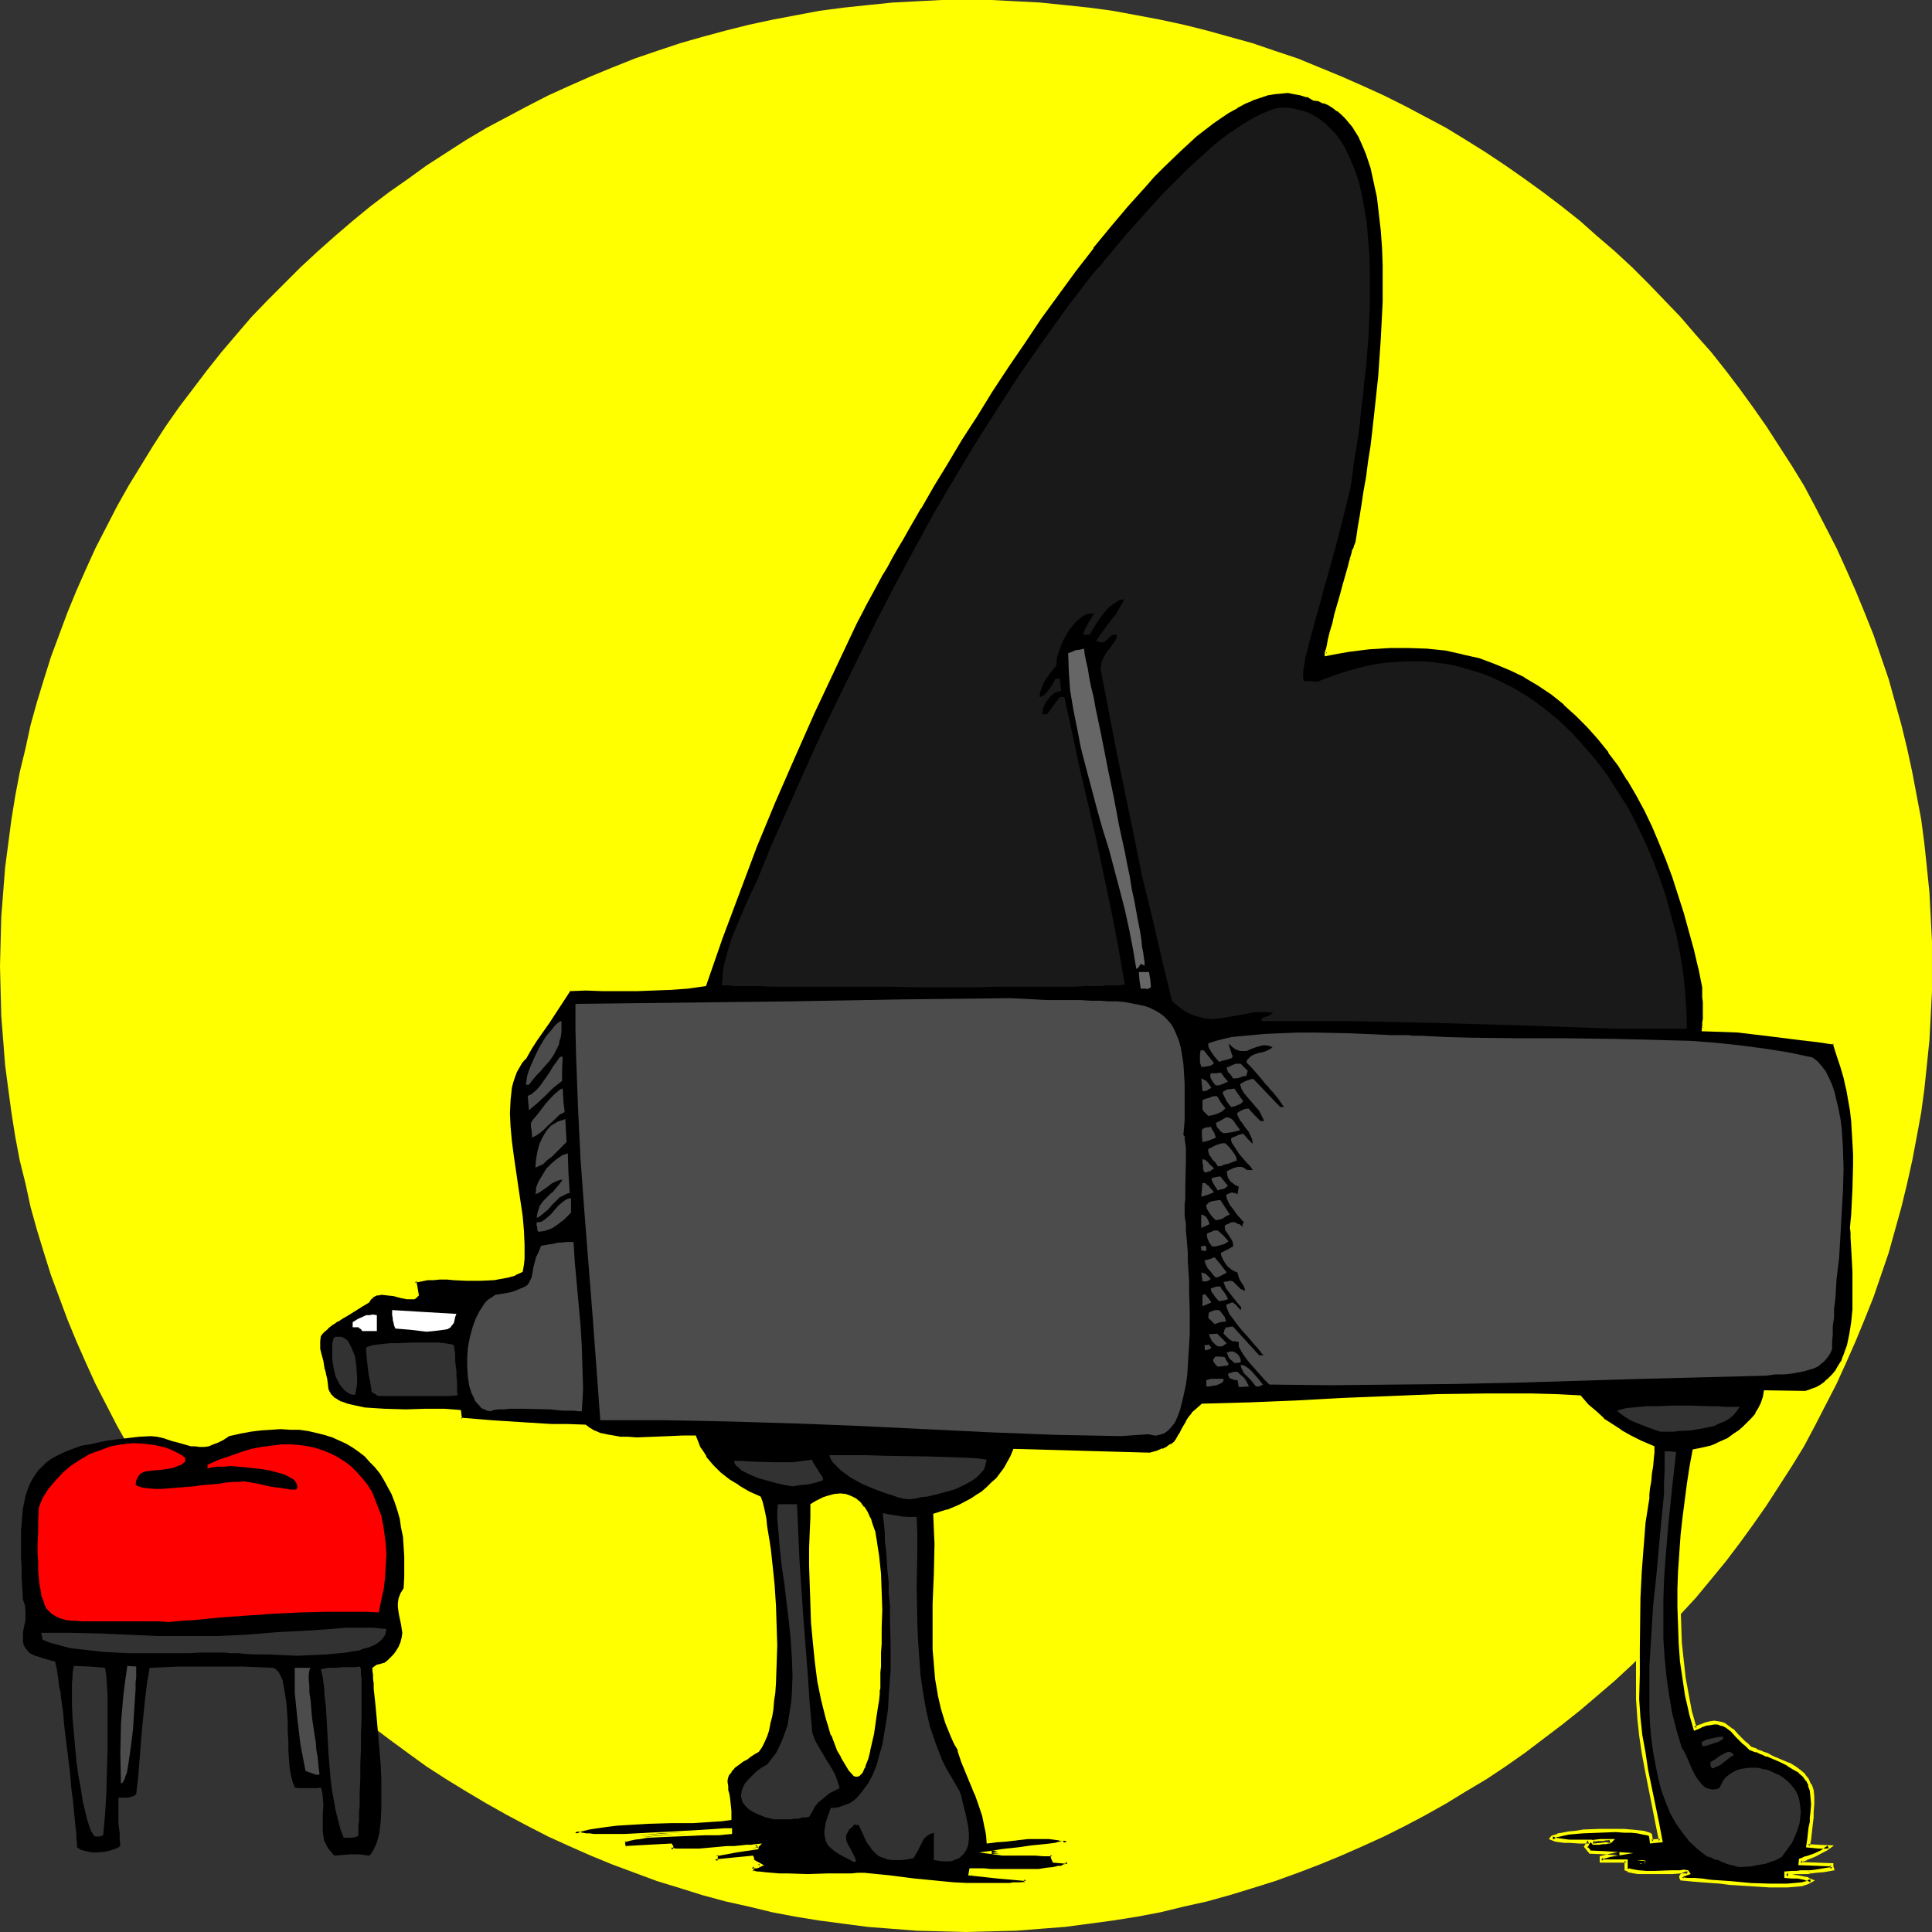 <?xml version="1.0" encoding="UTF-8" standalone="no"?>
<svg
   version="1.0"
   width="129.766mm"
   height="129.766mm"
   id="svg71"
   sodipodi:docname="Piano 33.wmf"
   xmlns:inkscape="http://www.inkscape.org/namespaces/inkscape"
   xmlns:sodipodi="http://sodipodi.sourceforge.net/DTD/sodipodi-0.dtd"
   xmlns="http://www.w3.org/2000/svg"
   xmlns:svg="http://www.w3.org/2000/svg">
  <rect width="100%" height="100%" fill="#333333" stroke="none"/>
  <sodipodi:namedview
     id="namedview71"
     pagecolor="#ffffff"
     bordercolor="#000000"
     borderopacity="0.25"
     inkscape:showpageshadow="2"
     inkscape:pageopacity="0.0"
     inkscape:pagecheckerboard="0"
     inkscape:deskcolor="#d1d1d1"
     inkscape:document-units="mm" />
  <defs
     id="defs1">
    <pattern
       id="WMFhbasepattern"
       patternUnits="userSpaceOnUse"
       width="6"
       height="6"
       x="0"
       y="0" />
  </defs>
  <path
     style="fill:#ffff00;fill-opacity:1;fill-rule:evenodd;stroke:none"
     d="m 245.309,0 h 6.302 l 6.302,0.323 6.141,0.323 6.302,0.646 6.141,0.646 5.979,0.808 6.141,1.131 5.979,1.131 5.979,1.293 5.818,1.454 5.818,1.616 5.818,1.616 5.656,1.939 5.818,1.939 5.494,2.262 5.494,2.262 5.494,2.424 5.333,2.424 5.494,2.747 5.171,2.747 5.171,2.747 5.01,3.07 5.171,3.232 4.848,3.232 4.848,3.394 4.686,3.394 4.686,3.555 4.686,3.717 4.363,3.878 4.525,3.878 4.363,4.04 4.202,4.202 4.04,4.202 4.04,4.202 3.878,4.525 3.878,4.363 3.717,4.686 3.555,4.686 3.394,4.686 3.394,4.848 3.232,5.01 3.232,5.01 3.07,5.01 2.747,5.171 2.747,5.333 2.747,5.333 2.424,5.333 2.424,5.494 2.262,5.494 2.262,5.656 1.939,5.656 1.939,5.656 1.616,5.818 1.616,5.818 1.454,5.979 1.293,5.979 1.131,5.979 1.131,5.979 0.808,6.141 0.646,6.141 0.646,6.302 0.323,6.141 0.323,6.302 v 6.302 6.302 l -0.323,6.302 -0.323,6.141 -0.646,6.302 -0.646,6.141 -0.808,5.979 -1.131,6.141 -1.131,5.979 -1.293,5.818 -1.454,5.979 -1.616,5.818 -1.616,5.818 -1.939,5.656 -1.939,5.656 -2.262,5.656 -2.262,5.494 -2.424,5.494 -2.424,5.333 -2.747,5.333 -2.747,5.333 -2.747,5.171 -3.07,5.01 -3.232,5.01 -3.232,5.01 -3.394,4.848 -3.394,4.686 -3.555,4.686 -3.717,4.525 -3.878,4.686 -3.878,4.202 -4.04,4.363 -4.04,4.202 -4.202,4.202 -4.363,4.04 -4.525,3.878 -4.363,3.717 -4.686,3.717 -4.686,3.555 -4.686,3.555 -4.848,3.394 -4.848,3.232 -5.171,3.07 -5.01,3.07 -5.171,2.909 -5.171,2.747 -5.494,2.747 -5.333,2.424 -5.494,2.424 -5.494,2.262 -5.494,2.101 -5.818,2.101 -5.656,1.778 -5.818,1.778 -5.818,1.616 -5.818,1.293 -5.979,1.454 -5.979,1.131 -6.141,0.97 -5.979,0.808 -6.141,0.808 -6.302,0.485 -6.141,0.485 -6.302,0.162 -6.302,0.162 -6.302,-0.162 -6.302,-0.162 -6.141,-0.485 -6.302,-0.485 -6.141,-0.808 -6.141,-0.808 -5.979,-0.97 -5.979,-1.131 -5.979,-1.454 -5.818,-1.293 -5.979,-1.616 -5.656,-1.778 -5.818,-1.778 -5.656,-2.101 -5.656,-2.101 -5.494,-2.262 -5.494,-2.424 -5.333,-2.424 -5.333,-2.747 -5.171,-2.747 -5.171,-2.909 -5.171,-3.07 -5.01,-3.07 -5.01,-3.232 -4.686,-3.394 -4.848,-3.555 -4.686,-3.555 -4.525,-3.717 -4.525,-3.717 -4.363,-3.878 -4.363,-4.04 -4.202,-4.202 -4.202,-4.202 -4.04,-4.363 -3.878,-4.202 -3.717,-4.686 -3.717,-4.525 -3.555,-4.686 -3.555,-4.686 -3.394,-4.848 -3.232,-5.01 -3.07,-5.01 -3.07,-5.01 -2.909,-5.171 -2.747,-5.333 -2.747,-5.333 -2.424,-5.333 -2.424,-5.494 -2.262,-5.494 -2.101,-5.656 -2.101,-5.656 -1.778,-5.656 -1.778,-5.818 -1.616,-5.818 -1.293,-5.979 -1.454,-5.818 -1.131,-5.979 -0.97,-6.141 -0.808,-5.979 -0.808,-6.141 L 0.808,264.054 0.323,257.913 0.162,251.611 0,245.309 l 0.162,-6.302 0.162,-6.302 0.485,-6.141 0.485,-6.302 0.808,-6.141 0.808,-6.141 0.97,-5.979 1.131,-5.979 1.454,-5.979 1.293,-5.979 1.616,-5.818 1.778,-5.818 1.778,-5.656 2.101,-5.656 2.101,-5.656 2.262,-5.494 2.424,-5.494 2.424,-5.333 2.747,-5.333 2.747,-5.333 2.909,-5.171 3.07,-5.01 3.07,-5.01 3.232,-5.01 3.394,-4.848 3.555,-4.686 3.555,-4.686 3.717,-4.686 3.717,-4.363 3.878,-4.525 4.04,-4.202 4.202,-4.202 4.202,-4.202 4.363,-4.04 4.363,-3.878 4.525,-3.878 4.525,-3.717 4.686,-3.555 4.848,-3.394 4.686,-3.394 5.01,-3.232 5.01,-3.232 5.171,-3.07 5.171,-2.747 5.171,-2.747 5.333,-2.747 5.333,-2.424 5.494,-2.424 5.494,-2.262 5.656,-2.262 5.656,-1.939 5.818,-1.939 5.656,-1.616 5.979,-1.616 5.818,-1.454 5.979,-1.293 5.979,-1.131 5.979,-1.131 6.141,-0.808 6.141,-0.646 6.302,-0.646 6.141,-0.323 L 239.006,0 Z"
     id="path1" />
  <path
     style="fill:#000000;fill-opacity:1;fill-rule:evenodd;stroke:none"
     d="m 404.484,467.831 h 1.454 0.97 l 0.808,-0.162 h 0.485 l 0.323,-0.162 h 0.162 l 0.162,-0.162 -1.293,-0.162 -1.131,0.162 -2.101,0.162 v 0.162 z m -158.853,10.666 -3.394,-0.323 -3.394,-0.162 -6.626,-0.808 -6.464,-0.646 -6.302,-0.646 h -1.778 l -1.616,0.162 h -1.778 -2.101 -2.262 -4.848 -4.848 -2.262 l -1.939,-0.162 -1.939,-0.162 -1.454,-0.162 -0.485,-0.162 h -0.485 l -0.485,-0.162 -0.323,-0.162 v -1.293 h 1.131 0.485 l 0.485,-0.323 -0.97,-0.485 -0.97,-0.646 v -0.323 l -0.162,-0.485 -4.525,0.485 -4.686,0.323 0.162,-1.616 5.171,-0.808 5.171,-0.97 v -0.323 h 0.162 -0.646 -0.97 l -1.293,0.162 -1.454,0.162 h -1.616 l -1.616,0.162 -3.717,0.323 -3.555,0.162 -1.778,0.162 h -1.616 -1.293 -1.131 l -0.808,-0.162 -0.646,-0.162 0.323,-0.323 v -0.323 -0.162 l -0.323,-0.162 -5.818,0.162 -5.656,0.323 -0.323,-0.323 -0.162,-0.323 v -0.485 l 0.162,-0.646 1.293,-0.323 1.454,-0.323 1.454,-0.162 1.616,-0.162 3.555,-0.323 3.717,-0.162 3.878,-0.162 h 3.717 l 3.394,-0.162 1.616,-0.162 h 1.454 v -0.808 h -0.808 l -0.808,0.162 -2.101,0.162 h -2.424 l -2.586,0.162 -2.909,0.162 -2.909,0.162 -6.302,0.485 -3.07,0.162 h -3.07 l -2.747,0.162 h -2.586 l -2.424,-0.162 h -1.131 -0.97 l -0.808,-0.162 -0.808,-0.162 -0.646,-0.162 -0.485,-0.162 1.616,-0.646 1.939,-0.485 2.101,-0.485 2.424,-0.323 2.424,-0.323 2.747,-0.162 5.494,-0.323 h 5.656 l 5.494,-0.162 2.586,-0.162 h 2.424 l 2.262,-0.162 2.101,-0.323 v -1.939 l -0.162,-1.454 -0.162,-1.454 -0.162,-1.293 -0.162,-1.131 -0.162,-0.97 -0.162,-0.808 v -0.808 l 0.323,-0.808 0.323,-0.808 0.485,-0.808 0.808,-0.808 1.131,-0.808 1.293,-1.131 0.808,-0.485 0.97,-0.485 0.97,-0.646 0.97,-0.646 0.808,-0.97 0.646,-1.293 0.485,-1.293 0.485,-1.616 0.485,-1.616 0.323,-1.939 0.323,-1.939 0.323,-1.939 0.162,-2.262 0.162,-2.262 0.323,-4.686 v -4.848 l -0.162,-5.171 -0.162,-5.01 -0.323,-4.848 -0.485,-4.848 -0.485,-4.525 -0.323,-2.101 -0.162,-1.939 -0.323,-1.778 -0.323,-1.939 -0.323,-1.454 -0.323,-1.616 -0.323,-1.131 -0.323,-1.131 -2.747,-1.293 -2.747,-1.454 -2.424,-1.616 -2.262,-1.778 -1.939,-1.939 -1.778,-2.262 -0.808,-1.131 -0.646,-1.293 -0.485,-1.293 -0.646,-1.293 h -1.293 -1.616 l -1.778,0.162 h -1.778 l -4.04,0.162 -4.202,0.162 -2.101,-0.162 -1.939,-0.162 -1.939,-0.162 -1.778,-0.323 -1.616,-0.485 -1.454,-0.485 -1.131,-0.646 -0.97,-0.97 h -4.363 -4.202 l -3.878,-0.323 -3.878,-0.162 -7.595,-0.485 -7.918,-0.646 v -1.131 l -0.162,-0.97 -1.778,-0.162 h -2.101 -4.686 -5.171 -5.333 l -2.586,-0.162 -2.424,-0.162 -2.424,-0.485 -1.939,-0.485 -1.939,-0.646 -0.808,-0.485 -0.646,-0.485 -0.646,-0.485 -0.485,-0.485 -0.323,-0.646 -0.323,-0.808 -0.323,-1.454 -0.162,-1.293 -0.323,-1.293 -0.162,-1.131 -0.485,-2.101 -0.323,-1.616 -0.323,-1.454 -0.162,-1.131 v -0.97 l 0.162,-0.97 0.323,-0.808 0.808,-0.808 0.97,-0.808 0.485,-0.485 0.808,-0.485 0.646,-0.646 0.97,-0.485 0.97,-0.646 0.97,-0.646 1.293,-0.646 1.293,-0.808 1.454,-0.808 1.454,-0.97 0.323,-0.646 0.646,-0.485 0.485,-0.485 0.646,-0.162 0.646,-0.162 h 0.646 1.616 l 1.616,0.162 1.778,0.485 1.616,0.323 1.616,0.162 0.323,-0.323 0.485,-0.485 -0.323,-1.778 -0.323,-1.616 1.616,-0.485 1.616,-0.162 1.616,-0.162 1.616,-0.162 h 1.778 l 1.616,0.162 3.394,0.162 h 3.394 l 3.555,-0.162 1.778,-0.162 1.616,-0.485 1.778,-0.485 1.778,-0.808 0.162,-1.616 0.162,-1.454 v -3.555 l -0.162,-3.555 -0.323,-3.717 -0.97,-7.595 -1.293,-7.757 -0.323,-3.555 -0.485,-3.717 v -3.394 -3.394 l 0.162,-1.616 0.323,-1.454 0.323,-1.454 0.323,-1.454 0.646,-1.293 0.646,-1.293 0.646,-0.97 0.808,-1.131 1.616,-2.424 1.454,-2.424 2.909,-4.363 2.909,-4.202 2.747,-4.04 h 4.04 4.363 8.565 4.202 l 4.363,-0.323 4.363,-0.323 4.363,-0.485 4.04,-11.797 4.363,-11.797 4.525,-11.635 4.686,-11.474 4.848,-11.474 5.171,-11.312 5.171,-11.15 5.333,-11.312 0.808,-1.293 0.646,-1.454 0.97,-1.778 0.97,-1.616 0.97,-1.939 1.131,-1.939 1.131,-2.101 1.131,-2.101 1.293,-2.424 1.293,-2.262 1.454,-2.424 1.454,-2.586 3.07,-5.333 3.232,-5.494 3.555,-5.818 3.717,-5.979 3.717,-6.141 4.04,-6.141 4.04,-6.302 4.202,-6.141 4.202,-6.141 4.363,-6.141 4.363,-5.979 4.363,-5.656 4.525,-5.656 4.363,-5.171 4.525,-5.01 2.101,-2.424 2.262,-2.262 4.363,-4.202 2.101,-1.939 2.101,-1.778 2.101,-1.778 2.101,-1.616 2.101,-1.454 2.101,-1.293 1.939,-1.293 1.939,-0.97 2.101,-0.808 1.778,-0.808 1.939,-0.485 1.778,-0.485 1.939,-0.162 h 1.616 l 1.778,0.162 1.616,0.323 1.616,0.485 1.616,0.808 1.293,0.323 1.293,0.485 1.293,0.485 1.131,0.646 1.131,0.808 1.131,0.97 0.97,0.97 0.97,1.131 0.808,1.131 0.808,1.293 0.808,1.293 1.454,2.909 0.646,1.616 0.97,3.394 0.97,3.717 0.808,3.878 0.485,4.04 0.485,4.363 0.323,4.363 0.162,4.525 v 4.686 4.525 l -0.485,9.534 -0.646,9.373 -0.485,4.686 -0.485,4.525 -0.485,4.363 -0.646,4.202 -0.485,4.04 -0.485,3.717 -0.646,3.555 -0.485,3.394 -0.485,2.909 -0.485,2.747 -0.162,1.293 -0.162,0.97 -0.323,1.131 v 0.97 h -0.162 l -0.162,0.323 v 0.323 l -0.323,0.485 -0.162,0.646 -0.162,0.646 -0.485,1.778 -0.646,1.939 -0.646,2.101 -0.646,2.424 -0.646,2.424 -1.293,5.01 -0.485,2.262 -0.646,2.101 -0.485,1.939 -0.485,1.616 v 0.646 l -0.162,0.646 -0.162,0.485 v 0.323 l 2.747,-0.646 2.747,-0.323 2.747,-0.485 2.586,-0.323 2.586,-0.162 2.586,-0.162 h 2.424 2.586 l 4.686,0.323 4.525,0.485 4.363,0.808 4.202,1.131 4.04,1.293 3.878,1.616 3.717,1.939 3.555,2.101 3.394,2.262 3.07,2.586 3.07,2.747 2.909,2.909 2.747,3.07 2.586,3.394 2.586,3.555 2.424,3.555 2.101,3.878 2.101,3.878 1.939,4.04 1.939,4.202 1.616,4.363 1.616,4.363 1.616,4.525 1.454,4.525 1.293,4.686 1.131,4.686 1.293,4.848 0.97,4.848 v 1.293 1.293 l 0.162,1.131 v 0.808 0.808 1.939 0.808 l -0.162,0.97 v 0.646 l -0.162,0.97 2.262,0.162 h 2.262 l 4.363,0.323 4.04,0.323 3.878,0.485 3.878,0.485 4.04,0.485 4.202,0.646 4.202,0.485 1.131,3.07 0.808,2.909 0.808,2.747 0.646,2.909 0.646,2.747 0.323,2.747 0.323,2.747 0.323,2.747 0.162,5.656 v 2.747 6.141 l -0.162,3.07 -0.323,3.394 -0.162,3.394 0.162,1.131 v 1.293 l 0.162,2.747 0.162,2.909 0.162,3.07 v 3.232 3.232 l -0.162,3.232 -0.162,3.07 -0.485,3.07 -0.646,3.07 -0.97,2.747 -0.646,1.293 -0.646,1.131 -0.808,1.131 -0.808,1.131 -0.97,0.97 -0.97,0.808 -1.131,0.808 -1.131,0.646 -1.454,0.646 -1.293,0.323 h -10.181 l -0.323,1.454 -0.485,1.454 -0.646,1.293 -0.808,1.293 -0.97,1.293 -1.131,1.131 -1.131,1.131 -1.293,1.131 -1.293,0.808 -1.454,0.97 -1.293,0.646 -1.616,0.808 -1.454,0.485 -1.454,0.485 -1.454,0.323 -1.454,0.323 -0.646,4.04 -0.646,4.04 -1.131,8.726 -0.485,4.525 -0.485,4.525 -0.162,4.525 -0.162,4.525 v 4.686 4.525 l 0.323,4.686 0.323,4.363 0.646,4.525 0.646,4.202 0.97,4.363 0.97,4.04 1.454,-0.646 1.293,-0.323 1.131,-0.323 1.131,-0.162 0.97,0.162 0.808,0.162 0.808,0.162 0.646,0.485 1.293,0.97 1.293,1.454 1.616,1.616 0.808,0.646 0.97,0.97 1.454,0.485 1.293,0.646 1.454,0.485 1.131,0.485 2.262,0.97 1.939,0.808 1.616,0.97 1.293,0.97 1.131,0.97 0.808,1.131 0.646,1.293 0.485,1.454 0.162,1.616 v 1.778 2.101 l -0.162,1.293 -0.162,1.293 -0.162,1.293 -0.162,1.454 -0.162,1.616 -0.323,1.616 2.747,0.162 h 2.586 l -0.808,0.485 -0.808,0.646 -2.101,0.97 -1.939,0.808 -0.97,0.323 -0.646,0.162 v 0.808 l 4.04,0.323 3.878,0.162 v 0.485 l 0.162,0.485 -1.131,0.162 -1.131,0.162 -1.939,0.323 h -1.131 l -0.808,0.162 h -0.808 -0.97 l -1.131,0.162 h -1.131 -1.454 v 0.97 h 1.454 l 1.454,0.162 1.616,0.162 0.97,0.323 0.808,0.323 -0.323,0.323 -0.646,0.162 -1.454,0.485 -1.616,0.162 -1.939,0.162 h -4.525 l -5.01,-0.162 -5.01,-0.485 -2.424,-0.162 -2.424,-0.323 -2.262,-0.162 -1.939,-0.162 -1.778,-0.162 h -1.454 l -0.162,-0.323 v -0.323 l 0.162,-0.323 0.323,-0.162 0.808,-0.323 0.485,-0.162 -0.323,-0.323 h -0.808 -0.808 l -2.101,0.162 -4.363,0.162 h -2.262 l -1.939,-0.162 -0.97,-0.162 -0.808,-0.162 -0.808,-0.162 -0.485,-0.323 v -2.101 h -6.464 v -0.808 l 2.424,-0.485 2.262,-0.485 -3.717,-0.323 h -3.717 l -1.131,-1.454 0.485,-0.646 0.323,-0.646 h -2.424 -2.424 l -1.293,-0.162 -1.293,-0.162 -0.97,-0.162 -0.97,-0.323 0.162,-0.162 0.323,-0.323 0.97,-0.323 1.131,-0.323 1.616,-0.323 1.778,-0.162 1.939,-0.162 4.202,-0.162 h 4.04 2.101 l 1.778,0.162 h 1.616 l 1.616,0.323 0.97,0.323 h 0.485 l 0.323,0.323 v 0.646 l 0.162,0.97 1.131,-0.162 1.131,-0.162 -0.808,-4.686 -0.97,-4.525 -1.616,-8.726 -0.808,-4.363 -0.646,-4.363 -0.646,-4.525 -0.323,-4.686 0.162,-6.302 v -6.464 l 0.162,-6.464 v -6.464 l 0.323,-6.464 0.485,-6.464 0.646,-6.141 0.808,-6.141 v -0.485 l 0.162,-0.646 v -1.454 l 0.323,-1.939 0.162,-1.939 0.323,-1.939 0.162,-1.778 0.162,-1.616 v -1.131 l -3.07,-1.454 -2.586,-1.293 -2.586,-1.454 -2.262,-1.293 -2.101,-1.616 -1.939,-1.778 -2.101,-1.778 -1.939,-2.262 -5.979,-0.162 -5.979,-0.323 h -11.958 l -12.12,0.323 -11.958,0.485 -12.12,0.485 -11.797,0.646 -11.958,0.485 -11.797,0.323 -1.293,1.131 -1.131,0.97 -0.808,1.131 -0.646,0.97 -0.485,0.808 -0.485,0.808 -0.646,1.616 -0.97,1.454 -0.485,0.646 -0.808,0.646 -0.97,0.485 -1.293,0.646 -1.454,0.646 -1.778,0.485 -17.291,-0.485 -17.291,-0.485 -0.485,1.616 -0.808,1.454 -0.97,1.454 -0.97,1.454 -0.97,1.293 -1.293,1.131 -1.131,1.131 -1.293,1.131 -1.454,0.97 -1.454,0.808 -2.909,1.616 -3.07,1.293 -3.232,0.97 0.162,3.717 v 3.555 7.595 l -0.323,7.595 v 7.757 3.878 l 0.323,3.717 0.323,3.878 0.646,3.717 0.808,3.717 1.131,3.555 1.454,3.555 0.808,1.778 0.808,1.616 0.97,2.909 0.97,2.747 1.293,2.747 0.97,2.586 1.131,2.747 0.97,3.07 0.646,3.07 0.323,1.616 0.162,1.778 0.97,-0.162 0.97,-0.162 2.424,-0.162 2.747,-0.323 2.909,-0.162 2.747,-0.162 2.586,0.162 h 1.293 l 1.293,0.323 0.97,0.323 0.97,0.323 -0.323,0.162 -0.646,0.162 -0.808,0.162 -1.131,0.162 -1.454,0.162 -1.454,0.323 -3.232,0.323 -3.232,0.485 -1.616,0.162 -1.454,0.162 -1.293,0.162 -1.131,0.162 -0.808,0.162 h -0.485 l 1.778,0.323 h 0.808 0.646 0.646 2.747 l 1.293,0.162 h 3.232 1.939 2.262 l 0.162,0.808 0.323,0.808 1.778,0.323 h 1.616 v 0.323 l -0.323,0.323 -0.323,0.323 -0.323,0.162 -0.485,0.162 -0.646,0.162 -1.454,0.323 -1.616,0.162 -1.939,0.162 -2.101,0.162 h -2.101 -4.363 -1.939 l -1.939,-0.162 h -1.616 -1.616 -0.97 -0.808 l -0.162,0.97 7.11,0.646 7.11,0.808 -0.162,0.323 -0.162,0.646 -1.131,0.162 h -0.646 -1.293 l -0.646,0.162 z m -28.765,-27.957 h 0.323 0.485 0.323 l 0.323,-0.323 0.162,-0.323 0.323,-0.485 0.323,-0.646 0.323,-0.808 0.485,-1.616 0.485,-1.939 0.485,-2.101 0.485,-2.101 0.646,-4.686 0.323,-2.101 0.323,-1.778 0.162,-1.778 v -0.646 l 0.162,-0.646 v -0.485 -0.485 l 0.162,-0.323 v -2.747 -1.454 -1.778 -1.778 l 0.162,-2.101 0.162,-4.202 v -4.525 -4.686 l -0.323,-4.525 -0.323,-4.363 -0.323,-2.262 -0.323,-1.939 -0.485,-1.939 -0.646,-1.778 -0.485,-1.616 -0.808,-1.454 -0.808,-1.454 -0.808,-0.97 -1.131,-0.97 -1.131,-0.646 -1.293,-0.323 -1.293,-0.162 -1.616,0.162 -1.616,0.323 -0.97,0.485 -0.97,0.323 -0.97,0.646 -0.97,0.485 v 1.616 l -0.162,1.616 v 1.939 1.778 l -0.162,4.04 v 4.525 l 0.162,4.686 v 4.848 l 0.323,4.848 0.485,5.01 0.485,5.01 0.646,4.848 0.97,4.848 1.131,4.525 0.646,2.101 0.646,2.101 1.616,3.717 0.808,1.778 0.97,1.616 0.97,1.616 z m 198.768,22.139 h 0.97 0.485 l 0.485,0.162 -0.485,-0.162 h -0.485 -0.485 z"
     id="path2" />
  <path
     style="fill:#ffff00;fill-opacity:1;fill-rule:evenodd;stroke:none"
     d="m 404.323,468.316 h 1.616 l 0.97,-0.162 h 0.162 0.646 l 0.646,-0.162 h 0.162 0.162 l 0.323,-0.162 0.97,-0.97 h -2.424 -1.131 -0.162 l -2.909,0.323 0.646,0.808 v -0.162 l 0.323,0.485 0.646,-0.646 -0.162,-0.323 -0.162,-0.162 -0.323,0.808 2.101,-0.162 v 0 l 1.131,-0.162 1.293,0.162 -0.323,-0.808 -0.162,0.162 0.162,-0.162 -0.162,0.162 h 0.162 -0.323 -0.485 l -0.808,0.162 v 0 h -0.97 l -1.454,0.162 0.485,0.162 z"
     id="path3" />
  <path
     style="fill:#ffff00;fill-opacity:1;fill-rule:evenodd;stroke:none"
     d="m 245.632,478.012 -3.394,-0.162 v 0 l -3.394,-0.323 -6.626,-0.646 -6.302,-0.808 -6.464,-0.646 h -1.778 l -1.616,0.162 h -1.778 -2.101 -2.262 l -4.848,0.162 -4.848,-0.162 h -2.262 l -1.939,-0.162 -1.939,-0.162 h 0.162 l -1.454,-0.162 h -0.646 v 0 l -0.485,-0.162 -0.323,-0.162 v 0 h -0.323 l 0.323,0.323 v -1.293 l -0.485,0.485 h 1.293 l 0.485,-0.162 1.293,-0.646 -1.778,-0.97 -0.808,-0.485 0.162,0.323 v -0.323 -0.162 l -0.323,-0.808 -5.01,0.485 -4.686,0.485 0.646,0.485 0.162,-1.616 -0.485,0.323 5.171,-0.97 5.494,-0.808 0.162,-0.485 h -0.162 l 0.97,-0.97 -1.778,0.162 v 0 l -0.97,0.162 h -1.293 v 0 l -1.454,0.162 -1.616,0.162 h -1.778 l -3.555,0.323 v 0 l -3.555,0.323 h -1.778 -1.616 -1.293 -1.131 v 0 l -0.808,-0.162 h 0.162 l -0.646,-0.162 0.323,0.646 0.162,-0.323 0.162,-0.485 -0.162,-0.323 -0.323,-0.485 -6.141,0.323 -5.656,0.323 0.323,0.162 -0.323,-0.485 0.162,0.162 -0.162,-0.323 v 0.162 -0.485 0.162 l 0.162,-0.646 -0.323,0.323 1.293,-0.323 h -0.162 l 1.454,-0.323 1.454,-0.162 1.778,-0.323 3.394,-0.162 v 0 l 3.717,-0.162 3.878,-0.162 3.717,-0.162 h 3.394 v 0 l 1.616,-0.162 v 0 l 1.778,-0.162 v -1.454 h -1.131 v 0 h -0.97 0.162 l -2.101,0.162 -2.424,0.162 v 0 l -2.586,0.162 v 0 l -2.909,0.162 -2.909,0.162 -6.302,0.323 -3.07,0.162 -3.07,0.162 h -2.747 -2.586 -2.424 l -1.131,-0.162 h -0.97 0.162 l -0.97,-0.162 -0.646,-0.162 -0.646,-0.162 v 0 l -0.485,-0.162 v 0.808 l 1.616,-0.646 v 0 l 1.939,-0.485 v 0 l 2.101,-0.323 2.262,-0.323 2.586,-0.323 2.586,-0.162 v 0 l 5.494,-0.323 5.656,-0.162 h 5.494 l 2.586,-0.162 2.424,-0.162 v 0 l 2.424,-0.162 2.424,-0.323 v -2.262 0 l -0.162,-1.616 -0.162,-1.454 -0.162,-1.131 -0.323,-1.131 v -0.97 l -0.162,-0.97 v 0.162 -0.808 0 l 0.162,-0.646 v 0 l 0.323,-0.808 v 0.162 l 0.646,-0.808 h -0.162 l 0.808,-0.808 h -0.162 l 1.131,-0.808 v 0 l 1.293,-0.97 0.97,-0.485 0.808,-0.646 0.97,-0.646 1.131,-0.646 0.808,-1.131 v 0 l 0.646,-1.293 v 0 l 0.646,-1.454 0.485,-1.454 0.323,-1.616 v -0.162 l 0.485,-1.778 0.323,-1.939 0.162,-2.101 0.323,-2.101 0.162,-2.424 v 0 l 0.162,-4.686 0.162,-4.848 -0.162,-5.171 -0.162,-5.01 -0.323,-4.848 v -0.162 l -0.485,-4.686 -0.485,-4.525 -0.323,-2.101 -0.323,-1.939 -0.323,-1.939 -0.162,-1.778 -0.323,-1.616 -0.323,-1.454 v 0 l -0.323,-1.293 -0.485,-1.293 -2.909,-1.293 -2.747,-1.616 h 0.162 l -2.424,-1.454 v 0 l -2.262,-1.778 v 0 l -1.939,-1.939 v 0 l -1.778,-2.101 h 0.162 l -0.808,-1.293 -0.808,-1.131 v 0 l -0.485,-1.293 v 0 l -0.646,-1.616 h -1.616 -1.616 l -3.555,0.162 -4.04,0.162 -4.202,0.162 -2.101,-0.162 h -1.939 v 0 l -1.778,-0.323 -1.939,-0.323 h 0.162 l -1.616,-0.323 v 0 l -1.454,-0.646 0.162,0.162 -1.293,-0.808 0.162,0.162 -1.293,-0.97 -4.363,-0.162 h -4.202 l -7.757,-0.485 -7.595,-0.485 v 0 l -7.757,-0.646 0.323,0.323 -0.162,-0.97 -0.162,-1.293 -2.101,-0.162 v 0 l -2.101,-0.162 h -4.686 l -5.171,0.162 -5.333,-0.162 v 0 l -2.586,-0.162 -2.424,-0.162 -2.262,-0.485 v 0 l -2.101,-0.485 -1.778,-0.646 v 0 l -0.323,0.808 1.939,0.808 2.101,0.485 v 0 l 2.262,0.323 2.424,0.162 2.586,0.323 h 0.162 5.333 5.171 4.686 2.101 -0.162 l 1.778,0.162 -0.323,-0.323 0.162,0.97 0.162,1.293 8.08,0.808 h 0.162 l 7.595,0.485 7.757,0.323 4.202,0.162 h 4.363 l -0.323,-0.162 0.97,0.97 1.131,0.646 0.162,0.162 1.454,0.485 v 0 l 1.616,0.485 h 0.162 l 1.778,0.323 1.939,0.162 v 0 l 1.939,0.162 h 2.101 4.202 l 4.04,-0.162 3.555,-0.162 h 1.616 1.293 l -0.323,-0.323 0.485,1.293 v 0 l 0.646,1.454 v 0 l 0.646,1.293 0.808,1.131 v 0 l 1.778,2.262 v 0 l 1.939,1.939 h 0.162 l 2.101,1.778 v 0.162 l 2.424,1.454 h 0.162 l 2.586,1.454 2.909,1.293 -0.323,-0.162 0.323,0.97 0.323,1.293 v 0 l 0.323,1.454 0.323,1.616 0.323,1.778 0.323,1.778 0.323,2.101 0.162,2.101 0.485,4.525 0.485,4.686 v 0 l 0.323,4.848 0.162,5.01 0.162,5.171 v 4.848 l -0.162,4.686 v 0 l -0.323,2.262 -0.162,2.101 -0.323,2.101 -0.323,1.939 -0.323,1.778 v 0 l -0.485,1.616 -0.485,1.616 -0.485,1.293 v 0 l -0.646,1.293 v -0.162 l -0.646,0.97 h 0.162 l -1.131,0.646 -0.97,0.485 -0.97,0.646 -0.808,0.485 -1.293,0.97 v 0.162 l -1.131,0.808 v 0 l -0.808,0.808 v 0.162 l -0.646,0.808 -0.323,0.808 v 0 l -0.162,0.808 v 0 l -0.162,0.97 0.162,0.97 0.162,0.97 0.162,1.131 0.162,1.131 0.162,1.454 0.162,1.616 v -0.162 l 0.162,1.939 0.323,-0.485 -2.101,0.323 -2.262,0.162 v 0 l -2.424,0.162 -2.586,0.162 h -5.494 l -5.656,0.162 -5.494,0.162 h -0.162 l -2.586,0.162 -2.586,0.323 -2.262,0.323 -2.101,0.485 h -0.162 l -1.939,0.485 v 0 l -2.586,1.131 1.454,0.646 h 0.162 l 0.646,0.162 0.646,0.162 h 0.97 v 0 l 0.97,0.162 h 1.131 l 2.424,0.162 h 2.586 l 2.747,-0.162 3.07,-0.162 h 3.07 l 6.302,-0.485 2.909,-0.162 2.909,-0.162 h 0.162 l 2.586,-0.162 h -0.162 l 2.424,-0.162 2.101,-0.162 v 0 h 0.97 -0.162 0.808 l -0.485,-0.485 v 0.808 l 0.485,-0.485 -1.454,0.162 h -0.162 -1.454 v 0 l -3.394,0.162 h -3.717 l -3.878,0.162 -3.717,0.162 v 0 l -3.555,0.323 -1.778,0.162 -1.454,0.323 -1.293,0.162 h -0.162 l -1.454,0.485 -0.162,0.97 v 0.485 0.485 l 0.646,0.646 5.818,-0.323 5.818,-0.162 -0.323,-0.323 0.162,0.323 v 0 h 0.162 l -0.162,-0.323 v 0.323 -0.162 l -0.485,0.808 1.131,0.485 h 0.162 l 0.808,0.162 v 0 h 1.131 1.293 1.616 l 1.778,-0.162 3.555,-0.162 h 0.162 l 3.555,-0.323 1.778,-0.162 1.616,-0.162 h 1.454 -0.162 l 1.293,-0.162 h 0.97 v 0 l 0.808,-0.162 -0.485,-0.646 -0.162,0.162 -0.162,0.323 0.323,-0.162 -5.171,0.808 -5.333,0.97 -0.323,2.586 5.171,-0.485 4.686,-0.485 -0.646,-0.323 0.162,0.485 v -0.162 l 0.162,0.646 1.131,0.646 0.97,0.485 v -0.646 l -0.485,0.162 v 0 l -0.485,0.162 h 0.162 -1.454 l -0.162,1.939 0.646,0.323 h 0.485 l 0.485,0.162 v 0 l 0.646,0.162 1.454,0.162 v 0 l 1.939,0.162 h 1.939 l 2.262,0.162 h 4.848 4.848 2.262 l 2.101,-0.162 h 1.778 1.616 1.778 v 0 l 6.302,0.485 6.302,0.808 6.626,0.808 3.394,0.162 h 0.162 l 3.394,0.162 z"
     id="path4" />
  <path
     style="fill:#ffff00;fill-opacity:1;fill-rule:evenodd;stroke:none"
     d="m 86.456,355.681 -0.646,-0.323 v 0 l -0.646,-0.485 v 0.162 l -0.646,-0.646 v 0 l -0.485,-0.485 v 0 l -0.323,-0.646 v 0.162 l -0.323,-0.808 v 0.162 l -0.162,-1.454 -0.162,-1.293 -0.323,-1.293 v -0.162 l -0.323,-1.131 v 0.162 l -0.323,-2.101 v 0 l -0.485,-1.778 -0.323,-1.293 v 0 -1.293 0.162 -0.97 0 l 0.162,-0.97 -0.162,0.162 0.485,-0.808 -0.162,0.162 0.808,-0.808 0.97,-0.808 h -0.162 l 0.646,-0.485 0.646,-0.485 0.808,-0.485 h -0.162 l 0.97,-0.485 v 0 l 0.97,-0.646 1.131,-0.646 1.293,-0.808 1.293,-0.808 1.293,-0.808 1.616,-0.97 0.485,-0.808 -0.162,0.162 0.646,-0.485 h -0.162 l 0.485,-0.323 v 0 l 0.646,-0.323 h -0.162 0.646 l 0.646,-0.162 v 0 l 1.616,0.162 h -0.162 l 1.616,0.162 v 0 l 1.778,0.485 v 0 l 1.616,0.323 h 1.939 l 0.485,-0.323 v 0 l 0.646,-0.646 -0.323,-1.939 -0.323,-1.778 -0.323,0.485 1.616,-0.323 v 0 l 1.616,-0.323 h 1.454 v 0 l 1.616,-0.162 h 1.778 l 1.616,0.162 3.394,0.162 h 3.394 l 3.555,-0.162 v 0 l 1.778,-0.323 v 0 l 1.778,-0.323 1.778,-0.485 0.162,-0.162 1.778,-0.808 0.323,-1.778 0.162,-1.616 v 0 -3.555 l -0.162,-3.555 v 0 l -0.323,-3.717 -1.131,-7.595 -1.131,-7.757 -0.485,-3.717 -0.323,-3.555 v 0 l -0.162,-3.394 0.162,-3.394 v 0 l 0.162,-1.454 0.162,-1.616 v 0 l 0.323,-1.293 0.485,-1.454 v 0 l 0.485,-1.293 0.646,-1.131 v 0 l 0.646,-1.131 v 0 l 0.808,-0.97 h 0.162 l 1.454,-2.586 1.454,-2.262 3.07,-4.363 2.747,-4.202 2.747,-4.202 -0.323,0.323 4.04,-0.162 4.363,0.162 h 8.565 l 4.202,-0.162 4.363,-0.162 h 0.162 l 4.363,-0.323 4.525,-0.646 4.202,-12.12 4.363,-11.635 v 0 l 4.363,-11.635 v 0 l 4.686,-11.312 5.01,-11.474 5.01,-11.312 5.333,-11.312 5.333,-11.312 1.454,-2.747 0.808,-1.616 0.97,-1.778 0.97,-1.778 1.131,-2.101 1.131,-2.101 1.293,-2.101 1.293,-2.424 1.293,-2.262 v 0 l 1.454,-2.424 v 0 l 1.454,-2.586 3.07,-5.333 v 0.162 l 3.232,-5.656 3.555,-5.818 3.555,-5.979 3.878,-5.979 3.878,-6.302 4.04,-6.141 4.202,-6.141 4.202,-6.302 4.363,-5.979 4.363,-5.979 4.525,-5.818 h -0.162 l 4.525,-5.494 v 0 l 4.363,-5.171 4.525,-5.01 2.101,-2.424 2.262,-2.262 4.363,-4.202 2.101,-1.939 2.101,-1.939 v 0 l 2.101,-1.616 v 0 l 2.101,-1.616 2.101,-1.454 1.939,-1.293 2.101,-1.131 h -0.162 l 2.101,-1.131 1.939,-0.808 h -0.162 l 1.939,-0.646 1.939,-0.646 h -0.162 l 1.939,-0.323 1.778,-0.162 v 0 l 1.616,-0.162 v 0 l 1.616,0.323 1.778,0.323 h -0.162 l 1.616,0.485 v -0.162 l 1.616,0.97 1.293,0.162 1.293,0.646 v -0.162 l 1.131,0.485 v 0 l 1.293,0.808 0.97,0.808 v -0.162 l 1.131,0.97 v 0 l 0.97,0.97 0.97,1.131 -0.162,-0.162 0.97,1.131 0.808,1.293 v 0 l 0.808,1.293 1.293,2.909 0.646,1.616 v 0 l 1.131,3.394 0.808,3.717 v 0 l 0.808,3.717 0.485,4.202 0.485,4.202 v 0 l 0.323,4.363 0.162,4.525 v 4.686 4.525 l -0.485,9.534 v 0 l -0.646,9.373 -0.97,9.05 -0.485,4.363 -0.485,4.202 -0.646,4.04 -0.485,3.878 -0.646,3.555 -0.485,3.232 -0.485,3.07 -0.485,2.747 -0.162,1.131 -0.162,1.131 -0.162,0.97 -0.162,0.97 v -0.162 l -0.162,0.485 v 0 l -0.162,0.323 -0.162,0.646 -0.323,0.485 -0.162,0.808 -0.485,1.616 0.97,0.162 0.485,-1.616 0.162,-0.646 0.162,-0.646 0.162,-0.485 0.162,-0.323 v 0 l 0.162,-0.485 0.162,-0.97 0.162,-0.97 0.323,-1.131 0.162,-1.293 0.485,-2.586 0.485,-3.07 0.485,-3.232 0.485,-3.717 0.646,-3.717 0.485,-4.04 0.646,-4.202 0.485,-4.363 0.808,-9.05 0.808,-9.534 v 0 l 0.485,-9.534 v -4.525 -4.686 l -0.323,-4.525 -0.162,-4.363 v -0.162 l -0.485,-4.202 -0.646,-4.202 -0.646,-3.717 v -0.162 l -0.97,-3.717 -1.131,-3.394 v 0 l -0.646,-1.616 -1.454,-2.909 -0.646,-1.293 v -0.162 l -0.97,-1.293 -0.808,-1.131 v 0 l -0.97,-1.131 -0.97,-0.97 h -0.162 l -0.97,-0.97 v 0 l -1.131,-0.808 -1.293,-0.646 v 0 l -1.293,-0.485 v -0.162 l -1.293,-0.485 -1.454,-0.323 h 0.162 l -1.616,-0.646 v -0.162 l -1.616,-0.485 v 0 l -1.778,-0.323 -1.616,-0.162 h -0.162 -1.616 -0.162 l -1.778,0.162 -1.778,0.485 h -0.162 l -1.939,0.485 -1.778,0.808 h -0.162 l -1.939,0.97 -1.939,0.97 h -0.162 l -1.939,1.293 -1.939,1.131 -2.101,1.616 -2.101,1.454 v 0.162 l -2.101,1.778 h -0.162 l -2.101,1.778 -2.101,1.939 -4.363,4.202 -2.262,2.262 -2.101,2.424 -4.525,5.01 -4.363,5.171 v 0.162 l -4.525,5.494 v 0 l -4.363,5.818 -4.525,5.818 -4.363,6.141 -4.202,6.141 -4.04,6.302 -4.202,6.141 -3.878,6.302 -3.878,5.979 -3.555,5.979 -3.555,5.818 -3.232,5.494 v 0.162 l -3.07,5.333 -1.454,2.424 v 0 l -1.454,2.424 v 0 l -1.293,2.424 -1.293,2.262 -1.293,2.262 -1.131,2.101 -0.97,1.939 -1.131,1.939 -0.808,1.616 -0.97,1.778 -1.454,2.747 -5.333,11.312 -5.333,11.15 -5.01,11.312 -4.848,11.474 -4.848,11.474 v 0 l -4.525,11.635 v 0 l -4.363,11.797 -4.04,11.797 0.323,-0.323 -4.202,0.485 -4.363,0.485 v 0 l -4.363,0.162 h -4.202 -8.565 -4.363 l -4.202,0.162 -2.909,4.202 -2.909,4.04 -2.909,4.525 -1.616,2.262 -1.454,2.424 v 0 l -0.808,1.131 v 0 l -0.808,1.131 v 0 l -0.646,1.293 -0.485,1.293 v 0 l -0.485,1.454 -0.323,1.454 v 0 l -0.323,1.616 v 1.616 0 l -0.162,3.394 0.162,3.394 v 0 l 0.323,3.717 0.485,3.717 1.131,7.595 1.131,7.595 0.323,3.717 v 0 l 0.162,3.555 -0.162,3.555 v -0.162 1.616 l -0.323,1.616 0.323,-0.323 -1.778,0.808 0.162,-0.162 -1.778,0.485 -1.778,0.485 v 0 l -1.778,0.162 h 0.162 l -3.555,0.323 -3.394,-0.162 -3.394,-0.162 h -1.616 -1.778 -1.616 v 0 l -1.616,0.162 -1.616,0.162 h -0.162 l -1.939,0.646 0.485,2.101 0.323,1.778 0.162,-0.485 -0.485,0.323 -0.162,0.162 -0.323,0.323 0.485,-0.162 -1.778,-0.162 -1.616,-0.323 v 0 l -1.616,-0.323 h -0.162 l -1.616,-0.323 v 0 h -1.616 v 0 h -0.808 l -0.646,0.162 -0.646,0.323 -0.646,0.323 v 0.162 l -0.646,0.485 -0.323,0.646 0.162,-0.162 -1.616,0.97 -1.454,0.808 -1.293,0.808 -1.131,0.808 -1.131,0.646 -0.97,0.646 h 0.162 l -0.97,0.485 v 0 l -0.808,0.485 -0.646,0.485 -0.646,0.485 v 0.162 l -0.97,0.808 -0.808,0.808 -0.485,0.97 -0.162,0.97 v 1.131 0 l 0.162,1.293 v 0 l 0.323,1.454 0.323,1.616 v 0 l 0.485,1.939 v 0.162 l 0.323,1.131 v 0 l 0.162,1.131 0.162,1.454 0.323,1.454 0.323,0.808 v 0 l 0.485,0.646 0.485,0.646 h 0.162 l 0.646,0.485 v 0.162 l 0.646,0.485 v 0 l 0.808,0.323 v 0 z"
     id="path5" />
  <path
     style="fill:#ffff00;fill-opacity:1;fill-rule:evenodd;stroke:none"
     d="m 342.592,142.046 -0.485,1.939 -0.646,2.262 -0.646,2.262 -0.646,2.424 -1.454,5.01 -0.485,2.262 -0.646,2.101 -0.485,1.939 -0.323,1.778 v 0 l -0.162,0.646 v 0 l -0.162,0.485 -0.162,0.485 v 0.162 0.808 l 3.394,-0.646 2.747,-0.485 2.586,-0.323 2.586,-0.323 2.747,-0.162 h -0.162 l 2.586,-0.162 h 2.424 2.586 l 4.686,0.162 h -0.162 l 4.686,0.485 4.363,0.97 h -0.162 l 4.363,0.97 3.878,1.454 v 0 l 3.878,1.616 3.717,1.778 h -0.162 l 3.555,2.101 3.394,2.262 v 0 l 3.232,2.586 h -0.162 l 3.07,2.747 2.909,2.909 2.747,3.07 v 0 l 2.747,3.394 h -0.162 l 2.586,3.394 2.262,3.717 v -0.162 l 2.262,3.878 2.101,3.878 1.939,4.04 1.778,4.202 1.778,4.363 v 0 l 1.616,4.363 1.454,4.525 1.454,4.525 1.293,4.686 1.293,4.686 1.131,4.848 v -0.162 l 0.97,4.848 v 0 1.293 1.293 l 0.162,1.131 v 0.97 0.808 -0.162 1.939 -0.162 0.97 l -0.162,0.808 v 0.808 l -0.162,1.454 5.01,0.162 4.363,0.162 h -0.162 l 4.04,0.485 4.04,0.485 3.878,0.485 3.878,0.485 4.202,0.485 4.363,0.646 -0.323,-0.323 0.97,3.07 0.97,2.909 0.808,2.747 0.646,2.909 v -0.162 l 0.485,2.747 0.485,2.747 0.323,2.747 0.162,2.909 v -0.162 l 0.323,5.656 v 2.747 l -0.162,6.141 -0.323,6.464 -0.323,3.394 0.162,1.131 v 1.293 l 0.162,2.747 0.162,2.909 0.162,3.07 v 3.232 3.232 3.232 -0.162 l -0.323,3.232 -0.485,3.07 -0.646,3.07 v -0.162 l -0.97,2.747 v -0.162 l -0.485,1.454 v -0.162 l -0.808,1.293 -0.646,1.131 -0.808,0.97 v 0 l -0.97,0.97 -0.97,0.808 h 0.162 l -1.131,0.808 v 0 l -1.131,0.646 -1.454,0.485 h 0.162 l -1.454,0.485 h 0.162 l -10.666,-0.162 -0.323,1.939 v -0.162 l -0.485,1.454 v 0 l -0.646,1.293 v 0 l -0.808,1.293 h 0.162 l -0.97,1.131 v 0 l -1.131,1.131 -1.131,1.131 -1.293,1.131 0.162,-0.162 -1.454,0.97 -1.293,0.97 v 0 l -1.454,0.646 -1.454,0.646 h 0.162 l -1.616,0.646 -1.454,0.323 v 0 l -1.454,0.323 -1.616,0.323 -0.808,4.363 -0.646,4.202 -1.131,8.726 -0.485,4.363 -0.323,4.525 v 0.162 l -0.323,4.525 -0.162,4.525 v 4.686 l 0.162,4.525 0.162,4.686 v 0 l 0.323,4.525 0.646,4.363 0.646,4.363 0.97,4.202 v 0.162 l 1.293,4.525 1.939,-0.808 h -0.162 l 1.293,-0.485 1.131,-0.162 v 0 l 0.97,-0.162 v 0 h 0.808 v 0 l 0.808,0.323 0.808,0.162 h -0.162 l 0.646,0.323 v 0 l 1.293,0.97 v 0 l 1.293,1.454 1.616,1.616 0.808,0.646 0.97,0.97 1.616,0.646 v -0.162 l 1.293,0.646 h 0.162 l 1.293,0.646 v -0.162 l 1.131,0.485 2.262,0.97 1.939,0.97 h -0.162 l 1.616,0.97 1.454,0.808 h -0.162 l 1.131,0.97 v 0 l 0.808,1.131 v -0.162 l 0.646,1.293 h -0.162 l 0.485,1.293 v 0 l 0.162,1.616 v 0 l 0.162,1.778 -0.162,2.101 -0.162,1.293 v 0 1.131 l -0.323,1.454 -0.162,1.454 -0.162,1.454 -0.323,2.101 3.232,0.323 h 2.586 l -0.323,-0.808 -0.646,0.485 -0.97,0.646 h 0.162 l -2.101,0.97 v 0 l -1.939,0.646 h -0.162 l -0.808,0.323 h 0.162 l -0.97,0.323 -0.162,1.616 4.525,0.162 3.878,0.162 -0.323,-0.323 v 0.485 l 0.162,0.485 0.323,-0.485 -1.293,0.162 -0.97,0.162 -1.939,0.323 -1.293,0.162 h -0.808 0.162 l 0.808,0.808 1.293,-0.162 1.939,-0.162 0.97,-0.162 1.778,-0.323 -0.323,-0.97 v 0.162 -0.97 l -4.363,-0.162 -4.04,-0.162 0.485,0.323 v -0.808 l -0.323,0.485 0.646,-0.162 h 0.162 l 0.808,-0.323 h -0.162 l 2.101,-0.808 v 0 l 2.101,-1.131 v 0 l 0.97,-0.485 1.778,-1.293 -3.878,-0.162 -2.747,-0.162 0.485,0.485 0.323,-1.616 0.162,-1.454 0.162,-1.454 0.162,-1.454 0.162,-1.293 v 0 -1.293 l 0.162,-2.101 v -1.778 -0.162 l -0.162,-1.616 -0.485,-1.454 h -0.162 l -0.646,-1.454 -0.808,-0.97 v -0.162 l -1.131,-0.97 v 0 l -1.293,-0.97 -1.616,-0.97 h -0.162 l -1.939,-0.808 -2.262,-0.97 -1.131,-0.646 v 0 l -1.454,-0.485 h 0.162 l -1.454,-0.485 v -0.162 l -1.454,-0.485 0.162,0.162 -0.97,-0.97 -0.808,-0.646 -1.616,-1.616 -1.293,-1.454 h -0.162 l -1.293,-0.97 v 0 l -0.646,-0.485 -0.808,-0.323 -0.97,-0.162 v 0 l -0.97,-0.162 -1.131,0.162 v 0 l -1.293,0.323 -1.131,0.485 h -0.162 l -1.454,0.646 0.646,0.162 -1.131,-4.04 v 0.162 l -0.808,-4.363 -0.808,-4.363 -0.485,-4.363 -0.485,-4.525 v 0.162 l -0.162,-4.686 -0.162,-4.525 0.162,-4.686 0.162,-4.525 0.162,-4.525 v 0 l 0.485,-4.525 0.323,-4.525 1.293,-8.565 0.485,-4.202 0.808,-4.04 -0.485,0.323 1.454,-0.162 1.454,-0.323 h 0.162 l 1.454,-0.485 1.454,-0.646 h 0.162 l 1.454,-0.646 1.293,-0.808 h 0.162 l 1.454,-0.808 1.293,-0.97 v 0 l 1.293,-1.131 1.131,-1.131 1.131,-1.131 v 0 l 0.97,-1.293 v 0 l 0.808,-1.293 v -0.162 l 0.646,-1.293 v 0 l 0.646,-1.454 v 0 l 0.323,-1.616 -0.485,0.485 h 10.181 l 1.454,-0.485 h 0.162 l 1.293,-0.646 1.131,-0.646 h 0.162 l 1.131,-0.646 v -0.162 l 0.97,-0.808 0.97,-0.97 0.162,-0.162 0.808,-0.97 0.646,-1.131 0.646,-1.131 v -0.162 l 0.646,-1.293 v -0.162 l 0.97,-2.586 v -0.162 l 0.646,-2.909 0.485,-3.07 0.323,-3.232 v 0 l 0.162,-3.232 v -3.232 l -0.162,-3.232 -0.162,-3.07 -0.162,-2.909 v -2.747 l -0.162,-1.293 v -1.131 l 0.162,-3.394 0.323,-6.464 0.162,-6.141 v -2.747 l -0.162,-5.656 v 0 l -0.323,-2.909 -0.323,-2.747 -0.485,-2.747 -0.485,-2.747 v 0 l -0.646,-2.747 -0.808,-2.909 -0.808,-2.909 -1.293,-3.232 -4.525,-0.646 -4.202,-0.485 -3.878,-0.646 -3.878,-0.485 -4.04,-0.485 -4.04,-0.323 v 0 l -4.363,-0.323 -4.525,-0.162 0.485,0.646 0.162,-0.97 v -0.808 -0.808 l 0.162,-0.97 v 0 -1.939 0 l -0.162,-0.808 v 0 -0.808 -1.131 -1.293 -1.293 -0.162 l -1.131,-4.686 v -0.162 l -1.131,-4.686 -1.131,-4.848 -1.454,-4.686 -1.293,-4.525 -1.616,-4.525 -1.616,-4.363 v 0 l -1.778,-4.363 -1.778,-4.202 -2.101,-4.04 -2.101,-4.04 -2.101,-3.717 v 0 l -2.424,-3.717 -2.424,-3.555 h -0.162 l -2.586,-3.232 v -0.162 l -2.747,-3.07 -2.909,-2.909 -3.07,-2.747 v 0 l -3.232,-2.586 v 0 l -3.394,-2.424 -3.394,-2.101 h -0.162 l -3.717,-1.778 -3.878,-1.616 v 0 l -4.04,-1.454 -4.202,-1.131 v 0 l -4.363,-0.808 -4.686,-0.485 v 0 l -4.686,-0.323 h -2.586 l -2.424,0.162 h -2.586 v 0 l -2.586,0.323 -2.747,0.323 -2.586,0.323 -2.747,0.485 -2.909,0.485 0.485,0.485 0.162,-0.323 v 0.162 l 0.162,-0.485 v -0.646 0 l 0.162,-0.646 v 0 l 0.485,-1.616 0.485,-1.939 0.485,-2.101 0.646,-2.424 1.293,-4.848 0.646,-2.424 0.646,-2.424 0.646,-2.101 0.646,-2.101 z"
     id="path6" />
  <path
     style="fill:#ffff00;fill-opacity:1;fill-rule:evenodd;stroke:none"
     d="m 458.943,474.78 h -0.808 -0.97 l -1.131,0.162 h -1.131 l -1.939,0.162 v 1.616 l 1.939,0.162 v 0 h 1.454 l 1.616,0.323 v 0 l 0.808,0.323 v -0.162 l 0.808,0.485 v -0.808 l -0.485,0.162 -0.485,0.323 v 0 l -1.293,0.323 v 0 l -1.778,0.162 -1.939,0.162 h 0.162 -4.525 l -5.01,-0.162 h 0.162 l -5.171,-0.485 -2.424,-0.162 -2.424,-0.162 -2.262,-0.323 v 0 l -1.939,-0.162 v 0 h -1.616 -0.162 l -1.454,-0.162 0.485,0.323 -0.162,-0.323 v 0.162 -0.323 0.162 l 0.162,-0.162 h -0.162 l 0.323,-0.162 -0.162,0.162 0.808,-0.323 0.97,-0.323 -0.646,-0.97 -1.131,-0.162 v 0 l -0.97,0.162 h 0.162 -2.101 l -4.363,0.162 h -2.262 l -1.939,-0.162 v 0 l -0.97,-0.162 -0.808,-0.162 v 0 l -0.646,-0.162 v 0.162 l -0.485,-0.323 0.162,0.323 v -2.424 h -6.787 l 0.485,0.323 v -0.808 l -0.323,0.485 2.262,-0.646 v 0 l 5.818,-0.97 -7.272,-0.485 -3.717,-0.162 0.323,0.162 -1.131,-1.293 0.162,0.485 0.323,-0.808 0.808,-1.293 h -3.232 -2.424 v 0 l -1.293,-0.162 -1.131,-0.162 -1.131,-0.162 h 0.162 l -0.97,-0.323 0.162,0.808 0.162,-0.162 v 0 l 0.323,-0.162 h -0.162 l 0.97,-0.485 -0.162,0.162 1.293,-0.323 1.454,-0.323 1.778,-0.162 1.939,-0.162 v 0 l 4.202,-0.162 4.04,-0.162 2.101,0.162 h 1.778 v 0 l 1.616,0.162 1.454,0.323 v 0 l 0.97,0.162 0.485,0.162 h -0.162 l 0.323,0.162 -0.162,-0.323 0.162,0.808 0.162,1.293 1.454,-0.162 1.778,-0.162 -0.97,-5.171 -2.747,-13.251 -0.646,-4.363 -0.808,-4.363 -0.485,-4.525 v 0 l -0.323,-4.686 0.162,-6.302 v -6.464 l 0.162,-12.928 0.323,-6.464 0.485,-6.464 v 0.162 l 0.485,-6.302 0.97,-6.141 v -0.485 0 -0.485 l 0.162,-1.616 0.323,-1.778 0.162,-1.939 0.323,-1.939 0.162,-1.939 0.162,-1.454 v -1.616 l -3.394,-1.454 -2.586,-1.293 -2.586,-1.454 h 0.162 l -2.262,-1.454 -2.262,-1.454 h 0.162 l -1.939,-1.778 -2.101,-1.778 -1.939,-2.262 -6.302,-0.323 -5.979,-0.162 h -11.958 l -12.12,0.162 -11.958,0.485 -12.12,0.485 -11.797,0.646 -11.958,0.485 -11.958,0.323 -1.454,1.293 -1.131,0.97 v 0.162 l -0.808,0.97 v 0 l -0.646,0.97 v 0.162 l -0.485,0.808 -0.485,0.808 -0.808,1.616 v -0.162 l -0.808,1.454 v 0 l -0.485,0.646 v 0 l -0.808,0.646 v -0.162 l -0.97,0.646 h 0.162 l -1.293,0.646 v -0.162 l -1.454,0.646 v 0 l -1.778,0.485 h 0.162 l -34.744,-0.97 -0.808,1.939 -0.808,1.454 v 0 l -0.808,1.454 -0.97,1.293 v 0 l -0.97,1.293 -1.293,1.131 -1.131,1.131 -1.293,1.131 v 0 l -1.293,0.808 -1.454,0.97 v 0 l -3.07,1.616 -3.07,1.293 0.162,-0.162 -3.555,1.131 0.162,4.04 0.162,3.555 -0.162,7.595 -0.323,7.595 v 7.757 3.878 l 0.323,3.717 v 0.162 l 0.323,3.717 0.646,3.717 v 0.162 l 0.808,3.555 1.131,3.717 v 0 l 1.454,3.555 0.808,1.778 0.97,1.616 h -0.162 l 0.97,2.909 1.131,2.747 v 0 l 1.131,2.747 1.131,2.747 v -0.162 l 0.97,2.747 0.97,2.909 0.646,3.232 v -0.162 l 0.323,1.778 0.162,2.101 1.454,-0.162 1.131,-0.162 2.424,-0.162 2.747,-0.323 h -0.162 l 2.909,-0.323 h 2.747 2.586 v 0 l 1.293,0.162 1.131,0.162 v 0 l 0.97,0.323 v 0 l 0.97,0.323 v -0.646 h -0.323 v 0 l -0.646,0.162 h 0.162 l 0.162,0.97 v 0 l 0.646,-0.323 v 0 l 1.131,-0.485 -1.778,-0.808 v 0 l -1.131,-0.323 v 0 l -1.131,-0.162 -1.293,-0.162 h -0.162 l -2.586,-0.162 -2.747,0.162 -2.909,0.162 v 0 l -2.747,0.323 -2.424,0.323 h -1.131 l -0.97,0.162 0.485,0.485 -0.162,-1.778 -0.162,-1.616 v -0.162 l -0.808,-3.07 -0.97,-2.909 -0.97,-2.747 v -0.162 l -1.131,-2.586 -1.131,-2.747 v 0 l -0.97,-2.747 -0.97,-2.909 v 0 l -0.97,-1.778 -0.808,-1.616 -1.454,-3.555 h 0.162 l -1.131,-3.555 -0.808,-3.717 v 0.162 l -0.646,-3.878 -0.485,-3.717 v 0 l -0.162,-3.717 -0.162,-3.878 0.162,-7.757 0.162,-7.595 0.162,-7.595 v -3.555 l -0.162,-3.717 -0.323,0.485 3.07,-0.97 h 0.162 l 3.07,-1.293 2.909,-1.616 h 0.162 l 1.454,-0.97 1.293,-0.97 h 0.162 l 1.293,-1.131 1.131,-1.131 1.293,-1.131 0.97,-1.293 0.162,-0.162 0.97,-1.293 0.808,-1.454 v -0.162 l 0.808,-1.454 0.646,-1.616 -0.485,0.323 34.744,0.97 1.778,-0.646 v 0 l 1.616,-0.485 v -0.162 l 1.131,-0.646 v 0 l 0.97,-0.485 v -0.162 l 0.808,-0.485 h 0.162 l 0.485,-0.646 v -0.162 l 0.97,-1.454 v 0 l 0.808,-1.454 0.485,-0.97 0.485,-0.808 v 0 l 0.646,-0.97 h -0.162 l 0.808,-0.97 v 0 l 1.131,-0.97 1.293,-1.131 -0.323,0.162 11.797,-0.323 11.958,-0.485 11.797,-0.646 12.12,-0.646 11.958,-0.323 12.12,-0.323 h 11.958 l 5.979,0.162 5.979,0.323 -0.323,-0.162 1.939,2.262 2.101,1.778 1.939,1.778 v 0.162 l 2.262,1.454 2.262,1.454 v 0 l 2.424,1.293 2.747,1.454 3.07,1.293 -0.323,-0.323 v 1.131 0 l -0.162,1.616 -0.162,1.778 -0.323,1.939 -0.162,1.939 -0.162,1.778 -0.162,1.616 -0.162,0.485 v 0.162 0.485 0 l -0.808,5.979 -0.646,6.302 v 0 l -0.485,6.464 -0.162,6.464 -0.323,12.928 v 6.464 6.302 l 0.323,4.686 v 0.162 l 0.485,4.525 0.646,4.363 0.808,4.363 2.586,13.09 0.97,4.848 0.323,-0.485 h -1.131 l -1.131,0.162 0.485,0.485 -0.162,-0.97 -0.162,-0.97 -0.485,-0.323 -0.485,-0.162 -1.131,-0.323 v 0 l -1.454,-0.162 -1.616,-0.162 h -0.162 l -1.778,-0.162 h -2.101 -4.04 l -4.202,0.162 v 0 l -1.939,0.323 -1.778,0.162 -1.616,0.323 -1.131,0.162 -0.162,0.162 -0.97,0.323 h -0.162 l -0.323,0.162 -0.646,0.808 1.616,0.646 v 0 l 1.131,0.162 1.131,0.162 h 1.293 0.162 l 2.424,0.162 h 2.424 l -0.323,-0.808 -0.323,0.646 -0.646,0.97 1.454,1.778 3.878,0.162 3.717,0.323 v -0.97 l -2.424,0.485 v 0 l -2.586,0.646 v 1.616 h 6.787 l -0.485,-0.485 v 2.424 l 0.808,0.323 v 0.162 l 0.808,0.162 v 0 l 0.808,0.162 0.97,0.162 h 0.162 1.939 2.262 4.363 l 2.101,-0.162 v 0 h 0.97 -0.162 0.808 l -0.323,-0.162 0.323,0.323 0.162,-0.646 h -0.485 l -0.808,0.323 -0.485,0.323 -0.323,0.485 v 0.485 l 0.323,0.646 1.778,0.162 v 0 l 1.616,0.162 h 0.162 l 1.939,0.162 v 0 l 2.262,0.162 2.262,0.162 2.424,0.323 5.171,0.323 v 0 l 5.01,0.323 h 4.525 v 0 l 1.939,-0.162 1.778,-0.162 v 0 l 1.454,-0.485 v 0 l 0.646,-0.323 1.131,-0.646 -1.616,-0.646 v -0.162 l -0.97,-0.162 v 0 l -1.616,-0.323 -1.454,-0.162 h -0.162 -1.454 l 0.485,0.485 v -0.97 l -0.485,0.485 h 1.454 l 1.131,-0.162 h 1.131 0.97 0.808 v 0 l 0.808,-0.162 z"
     id="path7" />
  <path
     style="fill:#ffff00;fill-opacity:1;fill-rule:evenodd;stroke:none"
     d="m 269.872,467.347 -0.97,0.162 -1.131,0.323 -1.293,0.162 -1.454,0.162 -3.232,0.323 -3.394,0.485 -1.454,0.162 -1.616,0.162 -1.293,0.162 -0.97,0.162 -0.808,0.162 -3.717,0.485 4.848,0.646 h 0.162 l 0.808,0.162 h 0.646 v 0 h 0.646 2.747 1.293 3.232 l 1.939,0.162 h 2.262 l -0.485,-0.323 0.162,0.808 v 0 l 0.485,1.131 1.939,0.162 1.778,0.162 -0.323,-0.485 -0.162,0.323 0.162,-0.323 -0.323,0.323 h 0.162 l -0.323,0.323 v -0.162 l -0.485,0.323 0.162,-0.162 -0.485,0.323 v 0 h -0.485 -0.162 l -1.454,0.323 h 0.162 l -1.778,0.162 -1.939,0.323 h 0.162 -2.101 -2.101 -4.363 -1.939 -1.939 l -1.616,-0.162 h -1.616 -0.97 -1.131 l -0.323,1.778 7.434,0.808 7.272,0.646 -0.485,-0.485 v 0.485 l -0.162,0.485 0.323,-0.323 -1.131,0.162 h -0.808 0.162 -1.293 l -0.808,0.162 h 0.162 -10.827 v 0.808 h 10.827 v 0 h 0.808 -0.162 1.293 v 0 h 0.808 l 1.293,-0.323 0.323,-0.808 0.162,-0.97 -7.595,-0.646 -7.11,-0.808 0.485,0.646 0.162,-1.131 -0.485,0.323 h 0.808 l 0.97,0.162 h 1.616 1.616 l 1.939,0.162 h 1.939 4.363 2.101 l 2.101,-0.162 v 0 l 1.939,-0.162 1.778,-0.162 v 0 l 1.454,-0.323 h -0.162 l 0.646,-0.162 h 0.162 l 0.485,-0.323 0.485,-0.162 v -0.162 l 0.323,-0.162 v 0 l 0.323,-0.323 0.323,-0.97 -2.262,-0.162 -1.778,-0.162 0.323,0.323 -0.162,-0.97 v 0.162 l -0.162,-1.293 h -2.747 -1.939 -3.232 -1.293 -2.747 0.162 l -0.808,-0.162 v 0 h -0.646 -0.808 v 0 l -1.778,-0.323 v 0.97 l 0.485,-0.162 h 0.97 l 0.97,-0.162 1.293,-0.162 1.454,-0.162 1.616,-0.162 3.232,-0.485 3.394,-0.485 1.454,-0.162 1.293,-0.162 1.131,-0.162 0.97,-0.162 z"
     id="path8" />
  <path
     style="fill:#ffff00;fill-opacity:1;fill-rule:evenodd;stroke:none"
     d="m 216.705,450.863 0.485,0.162 h 0.485 l 0.485,-0.162 0.323,-0.323 0.485,-0.485 0.485,-1.131 0.162,-0.162 0.162,-0.646 0.646,-1.616 0.485,-1.939 v -0.162 l 0.485,-2.101 0.485,-2.101 0.646,-4.525 0.323,-2.101 0.323,-1.939 0.162,-1.616 v -0.808 l 0.162,-0.646 v -0.485 -0.485 0.162 -0.323 -2.909 l 0.162,-1.454 v -1.778 -1.778 l 0.162,-2.101 v -4.202 l 0.162,-4.525 -0.162,-4.686 -0.162,-4.525 v 0 l -0.485,-4.525 -0.323,-2.101 -0.323,-2.101 v 0 l -0.323,-1.939 -0.646,-1.778 -0.485,-1.616 -0.162,-0.162 -0.646,-1.454 v 0 l -0.808,-1.293 h -0.162 l -0.808,-1.131 v 0 l -1.131,-0.97 -1.293,-0.646 -1.293,-0.485 -1.454,-0.162 -1.616,0.162 -1.778,0.485 v 0 l -0.97,0.323 -0.97,0.485 v 0 l -0.97,0.485 v 0 l -1.293,0.808 v 1.778 1.616 l -0.162,3.717 -0.162,4.04 v 4.525 l 0.162,4.686 0.162,4.848 0.162,4.848 v 0 l 0.485,5.171 0.485,4.848 0.646,5.01 0.97,4.686 v 0 l 1.131,4.525 0.646,2.101 0.646,2.262 h 0.162 l 1.454,3.878 0.97,1.616 v 0.162 l 0.97,1.616 0.97,1.616 1.293,1.454 0.646,-0.646 -1.131,-1.454 -0.97,-1.454 -0.97,-1.616 v 0 l -0.97,-1.778 -1.454,-3.717 v 0 l -0.646,-2.101 -0.646,-2.101 -1.131,-4.525 v 0 l -0.97,-4.686 -0.646,-5.01 -0.646,-4.848 -0.323,-5.01 v 0 l -0.323,-4.848 -0.162,-4.848 v -4.686 -4.525 -4.04 l 0.162,-3.717 v -1.616 l 0.162,-1.616 -0.323,0.485 1.131,-0.646 v 0 l 0.97,-0.485 v 0 l 0.97,-0.485 0.808,-0.323 v 0 l 1.616,-0.485 v 0 h 1.454 -0.162 1.454 v 0 l 1.131,0.485 v -0.162 l 1.131,0.646 h -0.162 l 1.131,0.808 v 0 l 0.808,1.131 v 0 l 0.808,1.293 v 0 l 0.646,1.454 v -0.162 l 0.646,1.778 0.485,1.778 0.485,1.939 v -0.162 l 0.323,2.101 0.323,2.101 0.485,4.363 v 0 l 0.162,4.525 v 4.686 4.525 l -0.162,4.202 v 2.101 l -0.162,1.778 v 1.778 1.454 2.747 0 l -0.162,0.323 v 0.485 -0.162 0.646 0.646 l -0.162,0.646 -0.162,1.616 -0.323,1.939 -0.323,2.101 -0.646,4.525 -0.485,2.262 -0.323,2.101 v -0.162 l -0.646,1.939 -0.485,1.616 -0.323,0.808 0.162,-0.162 -0.646,1.293 0.162,-0.162 -0.323,0.485 v -0.162 l -0.323,0.323 v -0.162 l -0.323,0.162 h 0.323 -0.485 0.162 l -0.323,-0.162 0.323,0.162 z"
     id="path9" />
  <path
     style="fill:#ffff00;fill-opacity:1;fill-rule:evenodd;stroke:none"
     d="m 415.635,472.195 v 0.97 h 0.97 0.485 -0.162 l 0.485,0.162 0.323,-0.97 -0.485,-0.162 h -0.162 -0.485 -0.485 v 0 h -0.485 v 0.97 h 0.485 0.162 l 0.323,-0.162 h -0.162 l 0.485,0.162 v 0 l 0.485,0.162 0.162,-0.97 h -0.485 v 0 h -0.485 l -0.97,-0.162 v 0.97 z"
     id="path10" />
  <path
     style="fill:#323232;fill-opacity:1;fill-rule:evenodd;stroke:none"
     d="m 441.652,473.972 -0.808,-0.162 -0.646,-0.162 -0.646,-0.162 -0.646,-0.162 -0.97,-0.323 -1.131,-0.485 -0.646,-0.323 -0.97,-0.162 -0.808,-0.485 -1.131,-0.323 -2.262,-1.778 -2.101,-1.939 -1.778,-2.262 -1.616,-2.262 -1.454,-2.586 -1.131,-2.747 -1.131,-3.07 -0.808,-3.07 -0.646,-3.232 -0.646,-3.394 -0.485,-3.555 -0.323,-3.555 -0.162,-3.555 v -3.878 -3.717 -3.717 l 0.485,-7.757 0.485,-7.757 0.808,-7.434 0.646,-7.272 0.323,-3.555 0.323,-3.394 0.323,-3.232 0.323,-3.232 v -2.909 l 0.162,-2.909 v -2.586 -2.424 h 1.454 l 1.454,0.162 -0.485,4.363 -0.485,4.363 -0.485,4.686 -0.485,4.686 -0.808,9.696 -0.323,4.848 -0.162,5.01 v 4.848 4.848 l 0.323,4.848 0.485,4.848 0.646,4.686 0.808,4.686 1.131,4.363 1.293,4.363 0.485,0.646 0.323,0.646 0.808,1.778 0.808,1.939 0.97,1.939 0.646,0.97 0.646,0.808 0.485,0.646 0.808,0.646 0.808,0.323 0.808,0.162 h 0.97 l 0.97,-0.323 0.485,-0.97 0.485,-0.97 0.646,-0.808 0.808,-0.646 0.97,-0.646 0.97,-0.485 0.97,-0.323 0.97,-0.162 1.131,-0.162 h 1.131 1.293 l 1.131,0.323 1.131,0.162 1.131,0.485 0.97,0.485 1.131,0.485 0.97,0.646 0.97,0.808 0.808,0.808 0.808,0.97 0.646,0.97 0.485,1.131 0.323,1.293 0.162,1.293 0.162,1.293 -0.162,1.454 -0.162,1.454 -0.485,1.616 -0.646,1.616 -0.808,1.778 -1.293,1.778 -1.293,1.778 -1.454,0.808 -1.454,0.485 -1.293,0.485 -1.131,0.162 -2.586,0.485 z"
     id="path11" />
  <path
     style="fill:#323232;fill-opacity:1;fill-rule:evenodd;stroke:none"
     d="m 216.705,472.679 -1.454,-0.808 -1.293,-0.646 -1.131,-0.646 -0.97,-0.646 -0.808,-0.646 -0.646,-0.646 -0.485,-0.646 -0.323,-0.808 -0.162,-0.646 -0.162,-0.97 v -0.808 l 0.162,-0.97 0.162,-0.97 0.323,-1.131 0.485,-1.293 0.485,-1.454 h 0.97 l 0.97,-0.162 0.97,-0.323 0.808,-0.323 0.97,-0.323 0.808,-0.485 0.808,-0.646 0.646,-0.646 1.293,-1.616 1.293,-1.778 1.131,-2.101 0.97,-2.424 0.646,-2.424 0.808,-2.747 0.485,-2.909 0.485,-2.909 0.485,-3.232 0.162,-3.232 0.485,-6.626 v -6.626 l -0.162,-6.626 v -3.232 l -0.323,-3.07 v -2.909 l -0.323,-2.909 -0.162,-2.586 -0.162,-2.424 -0.323,-2.424 v -1.939 l -0.162,-1.778 -0.162,-1.454 -0.162,-1.131 v -0.808 l 0.808,0.162 0.808,0.162 1.131,0.162 0.97,0.162 0.808,0.162 1.778,0.162 h 0.97 1.293 l 0.162,4.202 v 4.363 l -0.162,8.888 0.162,9.05 0.162,4.525 0.323,4.525 0.323,4.525 0.646,4.525 0.808,4.525 0.97,4.202 1.454,4.202 0.808,2.101 0.808,2.101 0.97,1.939 1.131,1.939 1.131,1.939 1.131,1.939 0.485,1.293 0.323,1.454 0.808,3.232 0.646,3.232 0.162,1.616 v 1.454 l -0.162,1.454 -0.485,1.293 -0.646,0.97 -0.808,0.808 -0.646,0.485 -0.646,0.162 -0.646,0.323 -0.808,0.162 h -0.808 -0.97 l -1.131,-0.162 -1.131,-0.162 v -6.949 l -0.97,0.323 -0.97,0.646 -0.646,0.646 -0.485,0.97 -0.97,1.939 -1.131,1.939 -1.616,0.323 -1.454,0.162 h -1.293 -1.131 l -1.131,-0.162 -0.808,-0.323 -0.97,-0.323 -0.808,-0.485 -0.646,-0.646 -0.646,-0.646 -0.646,-0.97 -0.646,-0.808 -0.485,-0.97 -0.485,-1.131 -1.131,-2.424 h -0.485 l -0.646,-0.162 -0.646,0.808 -0.646,0.485 -0.323,0.646 -0.323,0.485 -0.162,0.485 v 0.485 l 0.162,0.97 0.485,0.97 0.646,1.131 0.646,1.293 0.646,1.454 -0.323,0.323 h -0.162 z"
     id="path12" />
  <path
     style="fill:#ffffff;fill-opacity:1;fill-rule:evenodd;stroke:none"
     d="m 419.998,472.356 h 1.778 z"
     id="path13" />
  <path
     style="fill:#000000;fill-opacity:1;fill-rule:evenodd;stroke:none"
     d="m 84.84,471.063 -0.808,-0.97 -0.808,-0.97 -0.485,-0.97 -0.485,-0.97 -0.162,-1.131 -0.162,-1.131 v -2.101 -2.262 l 0.162,-2.262 -0.162,-2.262 -0.162,-1.131 -0.323,-1.131 -0.97,0.162 h -0.808 -0.808 -0.485 -1.131 -1.293 -0.323 l -0.808,-0.162 -0.485,-1.293 -0.485,-1.778 -0.323,-1.939 -0.162,-2.101 -0.162,-2.262 v -2.424 l -0.162,-2.424 v -2.424 l -0.162,-2.424 -0.162,-2.262 -0.323,-2.101 -0.323,-1.939 -0.323,-1.778 -0.646,-1.454 -0.323,-0.646 -0.485,-0.485 -0.323,-0.323 -0.646,-0.323 -7.918,-0.323 H 53.328 49.288 45.41 l -3.717,0.162 -3.717,0.162 -0.646,3.878 -0.485,3.878 -0.808,7.918 -0.646,8.08 -0.323,4.04 -0.485,4.202 -0.485,0.485 -0.485,0.162 -1.131,0.323 h -1.293 -1.131 v 0.97 0.646 2.424 0.808 0.808 0.97 l 0.162,1.131 0.162,1.293 v 1.454 l 0.162,1.778 -0.485,0.323 -0.646,0.323 -1.454,0.485 -1.454,0.323 -1.616,0.162 h -1.616 l -1.454,-0.323 -1.293,-0.323 -0.485,-0.323 -0.485,-0.323 v -0.97 l -0.162,-1.131 v -1.293 l -0.162,-1.293 -0.162,-1.454 -0.162,-1.616 -0.323,-3.555 -0.485,-3.717 -0.323,-3.878 -0.97,-7.918 -0.485,-3.878 -0.323,-3.717 -0.485,-3.394 -0.162,-1.616 -0.323,-1.293 -0.162,-1.454 -0.162,-1.131 -0.162,-1.131 -0.162,-0.97 -0.162,-0.646 -0.162,-0.646 v -0.323 l -0.162,-0.162 -1.293,-0.323 -1.131,-0.323 -0.97,-0.323 -0.97,-0.323 -0.646,-0.162 -0.646,-0.323 -0.646,-0.323 -0.485,-0.485 -0.646,-0.808 -0.485,-0.808 -0.162,-0.97 v -0.97 -0.97 l 0.162,-1.131 0.485,-2.262 v -1.131 -1.293 l -0.162,-1.454 -0.485,-1.293 -0.162,-2.909 -0.162,-2.747 v -2.586 l -0.162,-2.424 v -2.424 -2.262 -2.101 l 0.162,-1.939 0.162,-1.939 0.162,-1.778 0.323,-1.616 0.323,-1.616 0.485,-1.454 0.485,-1.293 0.646,-1.293 0.808,-1.293 0.808,-1.131 0.97,-0.97 0.97,-0.97 1.293,-0.97 1.131,-0.646 1.616,-0.808 1.454,-0.646 1.778,-0.646 1.778,-0.646 2.101,-0.323 2.101,-0.485 2.424,-0.485 2.424,-0.323 2.747,-0.323 2.747,-0.323 3.07,-0.162 1.616,0.162 1.454,0.323 2.424,0.808 1.293,0.323 2.262,0.646 1.131,0.323 h 1.131 l 0.97,0.162 h 1.293 l 1.131,-0.162 1.131,-0.485 1.293,-0.485 1.293,-0.646 1.454,-0.97 2.909,-0.646 2.586,-0.485 2.586,-0.323 2.586,-0.162 2.424,-0.162 2.424,0.162 h 2.262 l 2.262,0.323 2.101,0.485 1.939,0.485 2.101,0.646 1.778,0.808 1.778,0.808 1.616,0.97 1.616,1.131 1.454,1.131 1.293,1.454 1.293,1.293 1.293,1.616 0.97,1.616 0.97,1.778 0.97,1.778 0.808,2.101 0.646,1.939 0.646,2.262 0.323,2.262 0.485,2.262 0.162,2.424 0.162,2.586 v 2.586 2.586 l -0.162,2.909 -0.808,1.293 -0.485,1.293 -0.162,1.131 v 1.131 l 0.162,1.131 0.162,0.97 0.485,2.262 0.162,1.131 0.162,0.97 -0.162,1.131 -0.323,1.293 -0.485,1.131 -0.808,1.293 -0.485,0.646 -0.646,0.646 -0.808,0.808 -0.808,0.646 -0.646,0.162 -0.485,0.162 -0.808,0.162 -0.485,0.323 -0.646,0.485 v 0.808 l 0.162,0.97 v 0.97 l 0.162,1.293 v 1.293 l 0.162,1.454 0.162,1.454 0.162,1.616 0.323,3.394 0.323,3.717 0.646,7.595 0.162,3.878 v 3.717 3.555 l -0.162,3.232 -0.162,1.454 -0.162,1.454 -0.323,1.293 -0.323,1.131 -0.485,1.131 -0.485,0.97 -0.485,0.808 -0.485,0.485 -1.293,-0.162 -1.131,-0.162 h -2.262 l -2.101,0.162 z"
     id="path14" />
  <path
     style="fill:#000000;fill-opacity:1;fill-rule:evenodd;stroke:none"
     d="m 203.777,467.508 -0.162,-0.323 -0.162,-0.323 -0.162,-0.323 v -0.485 -0.485 l 0.323,-0.162 0.162,-0.162 h 0.97 l 0.162,2.262 z"
     id="path15" />
  <path
     style="fill:#323232;fill-opacity:1;fill-rule:evenodd;stroke:none"
     d="m 87.264,466.539 -0.808,-2.101 -0.646,-2.424 -0.646,-2.586 -0.485,-2.747 -0.485,-2.747 -0.323,-2.909 -0.485,-5.979 -0.323,-5.979 -0.162,-2.909 -0.162,-2.747 -0.323,-2.747 -0.162,-2.424 -0.323,-2.424 -0.485,-2.101 1.131,-0.162 0.646,-0.162 h 0.808 0.97 0.808 l 0.808,-0.162 h 0.97 1.131 1.293 l 1.454,-0.162 v 0.323 l 0.162,0.323 v 0.646 0.808 l 0.162,0.97 v 10.342 l -0.162,3.717 v 3.878 l -0.162,3.717 v 3.878 l -0.162,3.555 v 3.232 l -0.162,1.454 v 1.293 1.131 l -0.162,1.131 v 0.808 0.646 0.97 l -0.323,0.323 -0.485,0.162 -0.97,0.162 z"
     id="path16" />
  <path
     style="fill:#323232;fill-opacity:1;fill-rule:evenodd;stroke:none"
     d="m 24.24,466.215 -0.323,-0.162 -0.323,-0.485 -0.323,-0.485 -0.323,-0.646 -0.323,-0.97 -0.323,-0.97 -0.323,-1.131 -0.323,-1.293 -0.323,-1.454 -0.323,-1.293 -0.485,-3.232 -0.646,-3.394 -0.485,-3.555 -0.646,-7.272 -0.323,-3.555 -0.162,-3.394 v -5.818 l 0.162,-1.293 v -1.131 l 0.162,-0.97 0.162,-0.808 4.04,0.162 3.878,0.323 0.323,2.101 0.162,2.424 0.162,2.586 v 2.586 5.333 5.494 l -0.162,5.656 -0.162,5.656 -0.323,5.494 -0.485,5.171 -0.485,0.162 -0.323,0.162 h -0.323 z"
     id="path17" />
  <path
     style="fill:#323232;fill-opacity:1;fill-rule:evenodd;stroke:none"
     d="m 196.505,461.852 -2.101,-0.485 -1.616,-0.646 -1.454,-0.646 -1.293,-0.808 -0.808,-0.808 -0.646,-0.808 -0.323,-0.97 -0.162,-0.808 0.162,-1.131 0.323,-0.97 0.485,-0.97 0.808,-0.97 0.97,-0.97 1.131,-1.131 1.293,-0.97 1.454,-0.808 1.131,-1.454 1.131,-1.454 0.808,-1.616 0.808,-1.778 0.646,-1.778 0.646,-1.778 0.323,-1.939 0.323,-2.101 0.323,-2.101 0.162,-2.262 0.162,-4.363 -0.162,-4.525 -0.323,-4.848 -0.485,-4.686 -1.131,-9.373 -0.646,-4.363 -0.485,-4.363 -0.323,-4.04 -0.162,-1.939 -0.162,-1.939 v -1.778 l 0.162,-1.616 h 4.848 l 0.646,14.382 0.97,14.382 1.131,14.544 0.485,7.272 0.646,7.434 0.646,1.778 0.97,1.778 2.101,3.555 1.131,1.778 0.97,1.778 0.646,1.778 0.485,1.616 -1.293,0.646 -1.293,0.646 -0.97,0.808 -0.97,0.808 -0.97,0.808 -0.808,0.97 -0.646,1.293 -0.808,1.293 -0.808,0.162 h -0.808 l -1.131,0.323 h -1.131 l -0.808,0.162 h -1.778 z"
     id="path18" />
  <path
     style="fill:#4c4c4c;fill-opacity:1;fill-rule:evenodd;stroke:none"
     d="m 30.704,452.803 -0.162,-7.757 0.162,-7.595 0.323,-3.717 0.323,-3.717 0.485,-3.717 0.485,-3.394 2.262,0.162 v 2.909 l -0.162,0.97 v 1.939 l -0.162,2.262 -0.162,2.586 -0.323,5.171 -0.323,2.747 -0.323,2.424 -0.323,2.262 -0.323,2.101 -0.162,0.97 -0.162,0.808 -0.323,0.646 -0.162,0.646 -0.323,0.646 -0.162,0.323 -0.323,0.162 z"
     id="path19" />
  <path
     style="fill:#4c4c4c;fill-opacity:1;fill-rule:evenodd;stroke:none"
     d="m 80.315,450.54 -1.454,-0.485 -1.293,-0.485 -1.293,-6.626 -0.808,-6.787 -0.323,-3.232 -0.323,-3.232 v -3.232 -3.07 h 4.04 l -0.162,0.162 -0.162,0.485 -0.162,1.131 v 1.293 l 0.162,1.616 v 1.616 l 0.323,2.101 0.323,4.04 0.323,2.262 0.323,2.101 0.323,1.939 0.162,2.101 0.323,1.778 0.162,1.778 0.162,1.454 0.162,1.131 -0.323,0.162 h -0.162 z"
     id="path20" />
  <path
     style="fill:#323232;fill-opacity:1;fill-rule:evenodd;stroke:none"
     d="m 434.704,448.924 -0.323,-0.323 -0.162,-0.323 v -0.323 -0.646 l 1.131,-0.646 1.293,-0.97 1.293,-0.646 0.646,-0.323 h 0.646 l 0.485,0.323 0.485,0.485 -0.646,0.323 -0.646,0.485 -1.454,1.131 -0.808,0.646 -0.808,0.323 -0.646,0.323 z"
     id="path21" />
  <path
     style="fill:#323232;fill-opacity:1;fill-rule:evenodd;stroke:none"
     d="m 432.118,443.268 -0.162,-0.97 1.131,-0.646 1.293,-0.323 1.454,-0.323 1.616,-0.162 v 0.162 0.323 l -0.162,0.162 -0.162,0.162 -0.808,0.485 -0.97,0.323 -1.939,0.646 -0.808,0.162 h -0.323 z"
     id="path22" />
  <path
     style="fill:#323232;fill-opacity:1;fill-rule:evenodd;stroke:none"
     d="m 55.752,419.513 h -5.01 l -2.747,0.162 h -2.909 -6.141 -6.302 l -6.302,-0.323 -2.909,-0.323 -2.909,-0.323 -2.747,-0.323 -2.424,-0.646 -2.424,-0.646 -2.101,-0.808 -0.162,-0.97 -0.162,-0.485 v -0.323 h 7.434 l 7.272,0.162 14.867,0.646 h 7.434 7.595 l 7.434,-0.323 3.878,-0.323 3.878,-0.323 3.07,-0.162 3.394,-0.162 7.272,-0.485 3.717,-0.323 h 3.555 3.394 l 3.394,0.323 -0.162,0.97 -0.323,0.808 -0.485,0.646 -0.646,0.646 -0.808,0.646 -0.97,0.485 -1.131,0.485 -1.293,0.323 -1.293,0.485 -1.454,0.162 -1.616,0.323 -1.616,0.162 -3.555,0.323 -3.555,0.162 -3.717,0.162 -3.717,-0.162 -3.394,-0.162 h -3.394 l -3.07,-0.162 -1.293,-0.162 h -1.293 -1.131 l -0.808,-0.162 z"
     id="path23" />
  <path
     style="fill:#ff0000;fill-opacity:1;fill-rule:evenodd;stroke:none"
     d="m 43.147,411.756 -2.909,-0.162 h -2.909 -2.586 -6.787 -2.101 -5.01 l -1.454,-0.162 H 18.099 l -1.293,-0.162 -1.131,-0.323 -0.97,-0.323 -0.808,-0.485 -0.808,-0.485 -0.646,-0.646 -0.646,-0.646 -0.485,-0.97 -0.323,-1.131 -0.485,-1.131 -0.162,-1.293 -0.323,-1.616 -0.162,-1.616 -0.162,-1.939 v -2.101 l -0.162,-2.262 v -2.586 l 0.162,-2.747 v -3.07 l 0.162,-3.232 0.97,-2.424 1.454,-2.262 1.778,-2.101 1.939,-2.101 2.101,-1.778 2.262,-1.454 2.424,-1.454 2.747,-0.97 2.586,-0.97 2.747,-0.485 2.909,-0.323 2.747,0.162 2.747,0.323 2.747,0.646 1.293,0.485 1.293,0.646 1.293,0.646 1.131,0.808 v 0.97 l -0.97,0.808 -0.97,0.323 -1.131,0.485 -0.97,0.162 -0.97,0.162 -1.131,0.162 -1.939,0.162 -1.616,0.162 -0.646,0.162 -0.808,0.323 -0.485,0.485 -0.485,0.646 -0.323,0.808 -0.162,0.97 0.323,0.323 0.485,0.162 0.97,0.323 1.454,0.162 1.616,0.162 h 1.778 l 1.939,-0.162 4.04,-0.323 2.101,-0.162 2.262,-0.323 4.04,-0.323 1.939,-0.323 1.778,-0.162 h 1.616 l 1.131,-0.162 1.939,0.323 1.778,0.323 1.454,0.323 1.293,0.323 1.131,0.162 0.808,0.162 h 0.808 l 0.646,0.162 1.131,0.162 0.808,0.162 h 1.454 l 0.323,-0.485 v -0.485 l -0.162,-0.485 -0.162,-0.323 -0.323,-0.485 -0.323,-0.323 -1.131,-0.646 -1.293,-0.646 -1.778,-0.485 -1.778,-0.485 -1.939,-0.323 -4.202,-0.485 -1.939,-0.162 -1.939,-0.162 -1.778,0.162 h -1.616 l -1.293,0.162 -1.131,0.323 v -0.97 l 2.909,-1.293 2.909,-0.97 2.747,-0.97 2.586,-0.808 2.586,-0.485 2.586,-0.323 2.424,-0.323 h 2.424 l 2.101,0.162 2.262,0.323 2.101,0.485 1.939,0.646 1.939,0.808 1.778,0.97 1.778,1.131 1.454,1.131 1.454,1.454 1.293,1.454 1.293,1.616 1.131,1.778 0.808,1.939 0.808,2.101 0.808,2.101 0.485,2.424 0.323,2.262 0.323,2.586 0.162,2.586 -0.162,2.747 -0.162,2.909 -0.323,2.909 -0.646,2.909 -0.646,3.232 -3.232,-0.162 h -3.07 -6.787 l -6.787,0.162 -6.787,0.323 -6.949,0.485 -6.787,0.485 -6.464,0.646 -3.07,0.162 z"
     id="path24" />
  <path
     style="fill:#323232;fill-opacity:1;fill-rule:evenodd;stroke:none"
     d="m 230.28,380.568 -1.131,-0.162 -1.293,-0.323 -1.293,-0.485 -1.616,-0.485 -3.07,-1.131 -3.07,-1.293 -2.909,-1.616 -1.293,-0.97 -1.131,-0.808 -0.97,-0.97 -0.97,-0.97 -0.646,-0.97 -0.323,-0.97 h 2.262 2.262 5.01 l 5.01,0.162 10.504,0.162 5.171,0.162 5.01,0.162 2.424,0.162 2.262,0.323 -0.162,0.646 -0.162,0.646 -0.323,1.131 -0.97,1.131 -0.97,0.97 -1.131,0.808 -1.454,0.808 -1.616,0.808 -1.454,0.646 -3.555,0.97 -3.232,0.808 -1.616,0.162 -1.454,0.323 -1.131,0.162 z"
     id="path25" />
  <path
     style="fill:#323232;fill-opacity:1;fill-rule:evenodd;stroke:none"
     d="m 201.192,377.336 -0.808,-0.162 -0.97,-0.162 -2.262,-0.485 -2.262,-0.646 -2.424,-0.646 -2.262,-0.97 -0.97,-0.485 -0.97,-0.485 -0.646,-0.646 -0.646,-0.485 -0.485,-0.646 -0.162,-0.646 h 2.262 l 2.424,0.162 5.171,0.162 h 5.171 l 2.424,-0.323 2.424,-0.323 0.162,0.646 0.323,0.485 0.808,1.293 0.808,1.293 0.485,0.646 0.162,0.808 -0.808,0.323 -0.97,0.323 -2.101,0.485 -2.101,0.162 z"
     id="path26" />
  <path
     style="fill:#4c4c4c;fill-opacity:1;fill-rule:evenodd;stroke:none"
     d="m 284.577,364.569 -16.645,-0.323 -16.645,-0.646 -33.29,-1.616 -16.645,-0.646 -16.322,-0.485 -16.483,-0.323 h -8.08 -8.08 l -0.97,-13.251 -0.97,-13.09 -2.101,-26.664 -0.97,-13.251 -0.646,-13.251 -0.485,-13.09 -0.162,-6.626 v -6.464 l 27.472,-0.323 27.472,-0.323 27.634,-0.485 27.795,-0.323 3.394,0.162 3.07,0.162 3.07,0.162 h 3.07 2.747 2.586 l 2.424,0.162 h 2.424 l 2.101,0.162 h 2.101 l 1.939,0.162 1.778,0.323 1.616,0.323 1.616,0.323 1.454,0.485 1.293,0.646 1.131,0.646 1.131,0.808 0.97,0.97 0.97,1.131 0.646,1.131 0.646,1.454 0.646,1.616 0.485,1.778 0.323,1.939 0.323,2.101 0.162,2.424 0.162,2.747 v 2.747 3.07 3.394 l -0.323,3.717 0.162,0.162 0.162,0.162 v 0.808 l 0.162,0.97 0.162,1.293 v 1.454 1.616 l -0.162,6.787 v 1.616 1.454 l -0.162,1.131 v 0.97 0.646 0.323 0.323 0.808 l 0.162,0.97 0.162,1.131 v 1.616 l 0.162,1.778 0.162,1.939 0.162,2.101 v 2.101 l 0.162,2.424 0.162,2.586 v 2.586 l 0.162,5.333 v 5.494 l -0.323,5.333 -0.162,2.586 -0.162,2.586 -0.323,2.262 -0.485,2.262 -0.485,2.101 -0.485,1.939 -0.646,1.778 -0.646,1.454 -0.97,1.293 -0.97,0.97 -0.97,0.646 -1.131,0.323 -0.646,0.162 h -0.646 l -0.646,-0.162 -0.808,-0.162 z"
     id="path27" />
  <path
     style="fill:#323232;fill-opacity:1;fill-rule:evenodd;stroke:none"
     d="m 421.452,363.438 -3.232,-1.131 -2.909,-1.131 -1.454,-0.646 -1.293,-0.808 -1.131,-0.808 -0.97,-0.808 1.131,-0.323 1.293,-0.323 1.616,-0.162 1.778,-0.162 1.778,-0.162 h 2.262 l 4.363,-0.162 h 4.525 l 4.525,0.162 h 2.262 l 1.939,0.162 h 1.939 1.778 l -0.808,1.131 -0.808,0.97 -1.131,0.97 -1.131,0.646 -1.293,0.485 -1.293,0.646 -1.454,0.323 -1.616,0.323 -2.909,0.485 -3.07,0.162 -1.293,0.162 h -1.293 -1.131 z"
     id="path28" />
  <path
     style="fill:#4c4c4c;fill-opacity:1;fill-rule:evenodd;stroke:none"
     d="m 124.432,358.267 -0.808,-0.162 -0.646,-0.323 -0.808,-0.323 -0.485,-0.646 -0.646,-0.646 -0.485,-0.646 -0.323,-0.808 -0.485,-0.97 -0.646,-1.939 -0.323,-2.262 -0.162,-2.424 v -2.586 l 0.162,-2.424 0.485,-2.586 0.646,-2.424 0.808,-2.262 0.97,-1.939 0.646,-0.97 0.485,-0.808 0.646,-0.808 0.808,-0.646 0.808,-0.485 0.646,-0.485 1.131,-0.162 0.97,-0.162 1.778,-0.323 1.454,-0.485 1.131,-0.485 0.808,-0.323 0.808,-0.485 0.485,-0.646 0.323,-0.646 0.323,-0.646 0.162,-0.808 0.162,-0.808 0.162,-1.131 0.323,-1.131 0.323,-1.293 0.646,-1.293 0.646,-1.616 0.97,-0.162 0.808,-0.162 1.293,-0.162 1.131,-0.323 h 0.808 l 1.454,-0.162 h 1.778 l 0.323,5.171 0.485,5.333 0.97,10.666 0.323,5.333 0.162,5.494 0.162,5.494 -0.323,5.494 h -0.808 l -1.293,-0.162 h -1.293 -1.454 l -3.232,-0.323 -6.949,-0.162 h -3.232 l -1.454,0.162 h -1.454 l -1.131,0.162 z"
     id="path29" />
  <path
     style="fill:#323232;fill-opacity:1;fill-rule:evenodd;stroke:none"
     d="m 95.99,354.388 -0.485,-0.323 -0.485,-0.323 -0.646,-0.323 -0.485,-3.07 -0.323,-1.454 -0.162,-1.454 -0.323,-2.747 -0.162,-2.586 0.646,-0.323 1.131,-0.323 1.293,-0.162 1.454,-0.162 1.616,-0.162 h 1.778 l 3.717,-0.162 h 5.333 1.616 l 1.293,0.162 1.131,0.162 0.808,0.162 0.485,0.162 0.162,1.131 0.162,1.131 v 0.808 0.97 l 0.162,1.293 0.162,1.293 v 1.131 l 0.162,1.454 v 1.454 0.97 l 0.162,1.131 -2.424,0.162 h -2.586 -5.333 -2.747 -2.586 -2.424 z"
     id="path30" />
  <path
     style="fill:#323232;fill-opacity:1;fill-rule:evenodd;stroke:none"
     d="m 88.88,353.904 -0.808,-0.485 -0.646,-0.485 -0.646,-0.808 -0.646,-0.808 -0.485,-0.97 -0.485,-0.97 -0.485,-2.101 -0.323,-2.262 v -2.101 -0.97 -0.808 l 0.162,-0.808 0.162,-0.646 0.485,-0.323 h 0.485 0.97 l 0.808,0.323 0.808,0.646 0.485,0.808 0.485,0.97 0.485,1.131 0.485,1.293 0.323,2.747 0.162,2.586 v 1.293 l -0.162,1.131 -0.162,0.97 -0.162,0.808 h -0.646 z"
     id="path31" />
  <path
     style="fill:#4c4c4c;fill-opacity:1;fill-rule:evenodd;stroke:none"
     d="m 314.473,352.126 -0.323,-1.778 h -0.646 l -0.485,-0.162 -0.485,-0.162 -0.323,-0.162 -0.162,-0.162 -0.162,-0.323 -0.162,-0.646 0.485,-0.162 0.485,-0.162 0.485,-0.162 h 0.97 l 0.646,0.646 0.97,0.808 0.646,0.97 0.323,0.646 0.323,0.646 z"
     id="path32" />
  <path
     style="fill:#4c4c4c;fill-opacity:1;fill-rule:evenodd;stroke:none"
     d="m 306.232,351.964 v -1.616 l 0.646,-0.162 0.485,-0.162 h 0.808 2.424 v 0.323 0.162 l -0.323,0.485 -0.646,0.323 -0.808,0.323 -0.97,0.162 -0.808,0.162 h -0.485 z"
     id="path33" />
  <path
     style="fill:#4c4c4c;fill-opacity:1;fill-rule:evenodd;stroke:none"
     d="m 318.836,351.964 -0.646,-0.808 -0.646,-0.808 -1.131,-1.131 -0.646,-0.646 -0.323,-0.646 -0.323,-0.646 -0.162,-0.808 0.808,0.162 0.808,0.485 0.646,0.485 0.646,0.646 1.293,1.454 1.454,1.778 -0.323,0.162 -0.323,0.162 -0.323,0.162 z"
     id="path34" />
  <path
     style="fill:#4c4c4c;fill-opacity:1;fill-rule:evenodd;stroke:none"
     d="m 322.23,351.48 -0.646,-0.646 -0.485,-0.485 -1.293,-1.454 -2.586,-2.909 -1.131,-1.454 -0.97,-1.454 -0.323,-0.646 -0.323,-0.646 v -0.646 -0.485 l -0.97,-0.162 h -0.646 l -0.485,-0.323 -0.485,-0.323 -0.646,-0.646 -0.646,-0.646 0.162,-0.646 0.162,-0.485 0.162,-0.162 0.162,-0.323 h 0.323 0.323 l 0.485,-0.162 h 0.646 l 6.626,7.272 h 1.131 l -0.485,-0.485 -0.485,-0.646 -0.646,-0.808 -0.646,-0.646 -1.454,-1.778 -1.616,-1.778 -1.454,-1.778 -1.293,-1.778 -0.646,-0.808 -0.323,-0.808 -0.323,-0.808 -0.162,-0.646 0.646,-0.323 0.485,-0.162 0.323,-0.162 h 0.323 l 0.323,0.323 0.485,0.323 0.485,0.646 0.646,0.646 0.162,-0.646 -1.454,-1.778 -1.293,-1.616 -1.131,-1.454 -0.323,-0.808 -0.323,-0.808 0.646,-0.162 h 0.485 l 0.323,-0.162 h 0.323 l 0.646,0.162 0.323,0.323 0.485,0.485 0.485,0.485 0.646,0.646 0.485,0.162 0.646,0.323 -0.162,-0.808 -0.323,-0.646 -0.646,-0.97 -0.485,-0.97 -0.162,-0.646 -0.162,-0.646 -0.808,-0.323 -0.808,-0.485 -0.808,-0.646 -0.646,-0.808 -0.485,-0.808 -0.323,-0.646 -0.323,-0.808 v -0.485 l 1.616,-0.808 1.454,-0.808 v -0.808 l -0.323,-0.808 -0.808,-1.293 -0.808,-1.131 -0.162,-0.646 v -0.646 l 0.646,-0.323 0.485,-0.162 0.485,-0.323 h 0.485 0.485 l 0.485,0.323 0.646,0.162 0.808,0.646 v -0.646 l 0.323,-0.485 -1.616,-1.778 -1.293,-1.778 -0.646,-0.808 -0.485,-0.97 -0.323,-0.808 -0.162,-0.808 0.646,-0.323 0.485,-0.162 0.323,-0.162 0.485,0.162 h 0.323 l 0.646,0.323 0.323,-1.939 -0.808,-0.323 -0.646,-0.485 -0.646,-0.485 -0.323,-0.485 -0.323,-0.485 -0.162,-0.646 -0.162,-0.97 0.97,-0.485 0.646,-0.323 0.646,-0.162 0.485,-0.162 h 0.97 l 0.485,0.162 0.485,0.323 0.485,0.323 h 0.485 0.485 0.485 l -0.646,-0.97 -0.97,-0.97 -1.939,-2.262 -0.808,-1.293 -0.646,-0.97 -0.323,-0.485 -0.162,-0.485 v -0.323 -0.323 l 0.646,-0.323 0.485,-0.162 0.646,-0.323 0.485,-0.162 0.808,-0.162 1.131,1.293 1.293,1.293 -0.162,-1.131 -0.485,-1.131 -0.485,-0.97 -0.808,-0.97 -0.646,-0.97 -0.646,-0.808 -0.485,-0.97 -0.323,-0.808 0.646,-0.485 0.646,-0.323 0.646,-0.323 h 0.485 l 0.485,-0.162 1.454,1.616 1.616,1.616 h 0.97 l -0.646,-1.293 -0.646,-1.293 -0.97,-1.131 -0.97,-1.131 -0.97,-1.131 -0.97,-1.131 -0.646,-1.131 -0.323,-1.131 0.808,-0.485 0.646,-0.323 0.485,-0.162 0.485,-0.162 0.485,-0.162 h 0.485 l 3.394,3.555 3.394,3.555 h 0.97 l -0.808,-1.131 -0.646,-0.97 -0.808,-0.97 -0.646,-0.808 -0.646,-0.646 -0.485,-0.646 -0.646,-0.646 -0.646,-0.808 -0.808,-0.97 -0.97,-1.131 -1.131,-1.293 -1.293,-1.293 0.162,-0.646 0.323,-0.323 0.646,-0.646 0.97,-0.485 0.97,-0.323 0.97,-0.162 0.97,-0.323 0.97,-0.485 0.646,-0.485 -0.808,-0.323 -0.808,-0.162 h -0.808 l -0.646,0.162 -1.131,0.323 -1.293,0.485 -1.131,0.485 h -0.646 -0.808 l -0.646,-0.162 -0.808,-0.323 -0.808,-0.646 -0.808,-0.808 0.162,0.808 0.323,0.97 0.323,0.97 0.162,0.323 v 0.323 l -0.162,0.323 -0.485,0.162 -0.485,0.162 -0.485,0.162 -0.808,0.162 -0.97,0.323 -1.131,-1.293 -0.808,-1.131 -0.646,-1.131 -0.162,-0.485 v -0.646 l 0.97,-0.323 0.97,-0.323 1.293,-0.323 1.293,-0.323 1.454,-0.323 1.616,-0.162 1.778,-0.162 1.616,-0.162 3.717,-0.323 4.04,-0.162 4.04,-0.162 h 4.202 l 8.242,0.162 4.04,0.162 3.717,0.162 3.394,0.162 h 1.616 1.454 1.293 l 1.293,0.162 h 2.101 l 6.141,0.323 6.141,0.162 12.443,0.162 h 12.443 l 12.443,0.162 12.605,0.323 6.141,0.162 6.302,0.485 6.141,0.646 6.141,0.808 6.141,0.97 6.141,1.293 1.293,0.97 1.131,1.293 0.97,1.293 0.808,1.616 0.808,1.778 0.646,1.939 0.485,2.101 0.485,2.101 0.485,2.424 0.323,2.424 0.162,2.424 0.162,2.586 0.162,5.494 -0.162,5.494 -0.323,5.656 -0.323,5.818 -0.323,5.494 -0.646,5.333 -0.323,5.171 -0.323,2.424 v 2.262 l -0.323,2.101 v 2.101 l -0.162,1.939 v 1.778 l -0.485,1.131 -0.646,0.97 -0.808,0.97 -0.97,0.808 -0.808,0.646 -1.131,0.485 -1.131,0.323 -1.131,0.323 -2.424,0.485 -2.586,0.323 h -2.424 l -2.262,0.323 -31.674,0.808 -31.835,0.97 -15.675,0.323 -15.837,0.162 -15.514,0.162 z"
     id="path35" />
  <path
     style="fill:#4c4c4c;fill-opacity:1;fill-rule:evenodd;stroke:none"
     d="m 309.14,346.955 -0.646,-0.646 -0.485,-0.646 v -0.646 l 0.323,-0.323 0.162,-0.323 h 0.323 0.485 0.323 l 1.293,0.162 0.485,0.97 0.485,0.646 -0.162,0.485 -1.293,0.162 z"
     id="path36" />
  <path
     style="fill:#4c4c4c;fill-opacity:1;fill-rule:evenodd;stroke:none"
     d="m 313.342,345.985 -0.485,-0.485 -0.485,-0.323 -0.485,-0.646 -0.162,-0.485 -0.323,-0.646 0.485,-0.162 0.323,-0.162 h 0.323 0.485 l 0.646,0.323 0.646,0.485 0.485,0.808 0.162,0.485 v 0.646 l -0.808,0.162 h -0.485 z"
     id="path37" />
  <path
     style="fill:#4c4c4c;fill-opacity:1;fill-rule:evenodd;stroke:none"
     d="m 305.908,342.753 -0.162,-1.293 h 0.646 l 0.485,-0.162 0.323,0.485 0.323,0.323 -0.323,0.323 -0.485,0.162 -0.485,0.162 z"
     id="path38" />
  <path
     style="fill:#4c4c4c;fill-opacity:1;fill-rule:evenodd;stroke:none"
     d="m 309.14,341.784 -0.646,-0.485 -0.485,-0.485 -0.323,-0.323 -0.162,-0.323 -0.323,-0.646 -0.323,-0.808 2.101,-0.162 1.293,1.293 1.131,1.131 -0.646,0.485 -0.485,0.323 h -0.646 z"
     id="path39" />
  <path
     style="fill:#ffffff;fill-opacity:1;fill-rule:evenodd;stroke:none"
     d="m 91.95,337.905 -0.323,-0.485 -0.323,-0.162 -0.323,-0.323 h -0.162 -0.646 -0.646 v -1.293 l 1.293,-0.808 1.454,-0.646 0.646,-0.323 h 0.808 l 0.97,-0.162 0.97,0.162 v 4.04 z"
     id="path40" />
  <path
     style="fill:#ffffff;fill-opacity:1;fill-rule:evenodd;stroke:none"
     d="m 108.272,338.067 -4.04,-0.485 -1.939,-0.162 -1.939,-0.162 -0.323,-0.808 -0.162,-0.808 -0.162,-0.485 v -0.485 l -0.162,-0.808 v -0.646 -0.646 l 8.08,0.485 8.242,0.485 -0.323,0.808 -0.162,0.808 -0.162,0.646 -0.323,0.485 -0.323,0.323 -0.162,0.323 -0.808,0.485 -0.97,0.162 -1.293,0.162 -1.293,0.162 z"
     id="path41" />
  <path
     style="fill:#4c4c4c;fill-opacity:1;fill-rule:evenodd;stroke:none"
     d="m 308.332,336.128 -0.808,-0.808 -0.808,-0.808 0.162,-1.293 0.646,-0.323 0.485,-0.162 0.485,-0.162 h 0.485 0.485 l 0.485,0.485 0.485,0.646 0.485,0.646 0.162,0.485 0.162,0.646 -1.454,0.162 z"
     id="path42" />
  <path
     style="fill:#4c4c4c;fill-opacity:1;fill-rule:evenodd;stroke:none"
     d="m 305.262,331.603 v -2.909 h 0.323 l 0.323,-0.162 0.808,0.97 0.808,1.131 -1.131,0.485 z"
     id="path43" />
  <path
     style="fill:#4c4c4c;fill-opacity:1;fill-rule:evenodd;stroke:none"
     d="m 309.464,330.31 -0.808,-0.808 -0.646,-0.97 -0.485,-0.646 -0.162,-0.808 0.485,-0.162 0.485,-0.162 0.485,-0.162 h 0.485 0.485 l 0.162,0.323 0.162,0.323 0.646,0.808 0.646,0.97 0.323,0.808 -1.131,0.323 z"
     id="path44" />
  <path
     style="fill:#4c4c4c;fill-opacity:1;fill-rule:evenodd;stroke:none"
     d="m 305.262,325.3 -0.162,-1.293 -0.162,-0.97 0.646,0.162 0.485,0.162 0.646,0.646 0.646,0.646 -0.646,0.485 -0.485,0.162 z"
     id="path45" />
  <path
     style="fill:#4c4c4c;fill-opacity:1;fill-rule:evenodd;stroke:none"
     d="m 308.656,324.331 -0.646,-0.646 -0.485,-0.646 -0.97,-1.131 -0.485,-0.97 -0.323,-0.97 1.293,-0.323 1.293,-0.485 1.616,1.939 1.454,1.939 -0.808,0.485 -0.646,0.323 -0.646,0.323 z"
     id="path46" />
  <path
     style="fill:#4c4c4c;fill-opacity:1;fill-rule:evenodd;stroke:none"
     d="m 304.939,317.382 v -0.485 l -0.162,-0.485 h 0.323 l 0.323,-0.162 h 0.485 l 0.162,0.162 0.162,0.162 v 0.485 0.485 h -0.646 z"
     id="path47" />
  <path
     style="fill:#4c4c4c;fill-opacity:1;fill-rule:evenodd;stroke:none"
     d="m 307.686,316.412 -0.485,-0.646 -0.323,-0.485 -0.162,-0.485 -0.162,-0.323 -0.162,-0.646 v -0.646 l 0.646,-0.323 0.485,-0.162 0.323,-0.162 0.323,-0.162 h 0.485 0.485 l 1.454,1.293 1.293,1.454 -0.485,0.323 -0.485,0.323 -1.131,0.323 -1.131,0.323 h -0.485 z"
     id="path48" />
  <path
     style="fill:#4c4c4c;fill-opacity:1;fill-rule:evenodd;stroke:none"
     d="m 136.713,312.696 -0.162,-0.162 -0.162,-0.323 v -0.323 -0.323 l -0.162,-0.485 v -0.808 h 0.646 l 0.646,-0.162 0.485,-0.323 0.646,-0.485 1.131,-0.97 1.939,-2.262 1.131,-0.97 0.485,-0.323 0.485,-0.323 0.485,-0.162 0.646,-0.162 v 3.717 l -1.778,1.778 -1.939,1.454 -0.97,0.646 -1.131,0.485 -1.131,0.323 z"
     id="path49" />
  <path
     style="fill:#4c4c4c;fill-opacity:1;fill-rule:evenodd;stroke:none"
     d="m 304.939,311.726 v -3.394 l 0.646,0.162 0.646,0.485 0.485,0.808 0.162,0.485 0.162,0.485 -0.97,0.485 z"
     id="path50" />
  <path
     style="fill:#4c4c4c;fill-opacity:1;fill-rule:evenodd;stroke:none"
     d="m 308.656,309.787 -1.131,-1.131 -0.646,-0.97 -0.485,-0.808 -0.162,-0.485 v -0.485 l 0.646,-0.646 0.808,-0.323 0.97,-0.162 1.131,-0.162 2.424,3.717 -0.808,0.323 -0.485,0.323 -0.485,0.323 -0.323,0.162 -0.646,0.162 z"
     id="path51" />
  <path
     style="fill:#4c4c4c;fill-opacity:1;fill-rule:evenodd;stroke:none"
     d="m 136.229,309.14 0.162,-0.97 0.162,-0.646 0.485,-1.454 0.808,-1.131 0.97,-0.97 0.97,-0.97 0.646,-0.485 0.485,-0.646 0.97,-1.131 0.97,-1.293 -0.97,0.162 -0.808,0.323 -0.97,0.485 -0.808,0.646 -1.616,1.131 -0.97,0.646 -0.808,0.323 0.162,-0.808 v -0.808 l 0.646,-1.616 0.97,-1.616 0.97,-1.616 1.293,-1.293 1.293,-1.131 1.454,-0.97 0.808,-0.323 0.646,-0.162 0.162,5.01 0.323,5.01 -0.646,0.162 -0.646,0.323 -1.293,0.646 -0.97,0.97 -0.97,0.97 -0.97,1.131 -0.97,0.808 -0.97,0.808 -0.485,0.323 z"
     id="path52" />
  <path
     style="fill:#4c4c4c;fill-opacity:1;fill-rule:evenodd;stroke:none"
     d="m 304.939,303.808 0.162,-1.778 0.162,-1.778 0.808,0.162 0.485,0.485 0.323,0.162 v 0 l 0.323,0.485 0.485,0.485 0.485,0.646 -1.616,0.646 z"
     id="path53" />
  <path
     style="fill:#4c4c4c;fill-opacity:1;fill-rule:evenodd;stroke:none"
     d="m 309.14,302.192 -0.646,-0.97 -0.485,-0.808 -0.323,-0.646 -0.162,-0.646 1.131,-0.323 1.131,-0.162 1.939,2.424 -0.485,0.323 -0.323,0.323 -0.646,0.162 -0.646,0.162 z"
     id="path54" />
  <path
     style="fill:#4c4c4c;fill-opacity:1;fill-rule:evenodd;stroke:none"
     d="m 305.908,297.667 -0.323,-0.323 -0.162,-0.646 v -0.323 -0.485 l -0.162,-0.646 v -0.97 l 0.646,0.162 0.646,0.485 0.646,0.808 0.485,0.323 0.485,0.646 -0.646,0.323 -0.323,0.323 h -0.323 l -0.323,0.162 z"
     id="path55" />
  <path
     style="fill:#4c4c4c;fill-opacity:1;fill-rule:evenodd;stroke:none"
     d="m 135.905,296.374 0.162,-1.939 0.323,-1.939 0.485,-1.939 0.808,-1.778 0.97,-1.616 0.646,-0.808 0.646,-0.646 0.808,-0.485 0.808,-0.485 0.97,-0.323 0.97,-0.323 0.162,2.747 0.162,3.07 -0.323,0.323 -0.323,0.323 -0.97,0.97 -0.97,0.97 -1.131,1.131 -1.293,0.97 -0.97,0.97 -1.131,0.485 -0.323,0.162 z"
     id="path56" />
  <path
     style="fill:#4c4c4c;fill-opacity:1;fill-rule:evenodd;stroke:none"
     d="m 309.14,296.051 -0.485,-0.808 -0.485,-0.485 -0.485,-0.485 -0.323,-0.646 -0.323,-0.323 -0.162,-0.485 -0.162,-0.485 v -0.646 l 0.97,-0.485 0.97,-0.485 0.97,-0.323 0.646,-0.162 h 0.808 l 0.323,0.323 0.485,0.485 0.808,0.97 0.808,1.131 0.323,0.646 0.162,0.808 -1.293,0.485 -0.808,0.323 -0.808,0.162 -0.485,0.162 -0.646,0.323 z"
     id="path57" />
  <path
     style="fill:#4c4c4c;fill-opacity:1;fill-rule:evenodd;stroke:none"
     d="m 305.262,289.91 -0.162,-1.616 v -1.454 l 0.323,-0.323 0.323,-0.162 0.485,-0.162 h 0.485 l 0.646,-0.162 0.162,0.323 0.162,0.323 0.323,0.485 0.323,0.646 0.323,0.97 -0.646,0.323 -0.485,0.162 -0.808,0.323 -0.646,0.162 z"
     id="path58" />
  <path
     style="fill:#4c4c4c;fill-opacity:1;fill-rule:evenodd;stroke:none"
     d="m 135.097,288.779 -0.162,-1.939 -0.162,-0.808 v -0.97 l 0.646,-0.97 0.97,-1.131 2.101,-2.747 1.293,-1.454 0.97,-0.97 1.131,-0.97 0.485,-0.323 0.485,-0.162 0.162,3.07 0.323,2.909 -1.293,0.646 -0.97,0.97 -2.101,1.939 -0.97,0.97 -0.97,0.808 -0.97,0.646 z"
     id="path59" />
  <path
     style="fill:#4c4c4c;fill-opacity:1;fill-rule:evenodd;stroke:none"
     d="m 310.272,287.486 -0.485,-0.323 -0.323,-0.485 -0.485,-0.485 -0.162,-0.485 -0.162,-0.646 0.646,-0.323 0.646,-0.323 0.808,-0.485 0.646,-0.323 0.646,0.162 0.646,0.323 0.485,0.485 0.646,0.97 0.485,0.646 0.485,0.646 -0.323,0.162 -0.646,0.162 -1.454,0.323 -1.293,0.162 h -0.485 z"
     id="path60" />
  <path
     style="fill:#4c4c4c;fill-opacity:1;fill-rule:evenodd;stroke:none"
     d="m 306.716,283.284 -0.646,-0.646 -0.485,-0.485 -0.323,-0.485 v -0.323 -0.808 -0.485 -0.808 l 0.808,-0.323 0.646,-0.162 0.485,-0.162 0.323,-0.162 0.646,-0.162 h 0.808 l 0.97,1.616 1.131,1.454 -0.485,0.485 -0.646,0.485 -1.131,0.485 -1.131,0.323 z"
     id="path61" />
  <path
     style="fill:#4c4c4c;fill-opacity:1;fill-rule:evenodd;stroke:none"
     d="m 134.289,281.83 -0.323,-3.555 0.485,-0.323 0.485,-0.162 0.485,-0.485 0.646,-0.485 1.131,-1.293 1.131,-1.616 1.131,-1.616 0.97,-1.616 0.97,-1.293 0.323,-0.485 0.323,-0.485 0.323,-0.162 h 0.485 l -0.162,3.07 v 3.07 l -2.262,1.778 -1.939,1.939 -2.101,1.939 z"
     id="path62" />
  <path
     style="fill:#4c4c4c;fill-opacity:1;fill-rule:evenodd;stroke:none"
     d="m 312.534,281.022 -0.808,-0.97 -0.323,-0.485 -0.323,-0.646 -0.485,-0.97 -0.162,-0.323 v -0.485 l 0.646,-0.323 0.646,-0.323 h 0.646 l 0.97,-0.162 1.131,1.616 1.131,1.616 -0.323,0.323 -0.323,0.323 -0.808,0.323 -0.323,0.162 -0.485,0.162 z"
     id="path63" />
  <path
     style="fill:#4c4c4c;fill-opacity:1;fill-rule:evenodd;stroke:none"
     d="m 305.262,276.982 -0.162,-1.616 -0.162,-1.616 0.646,0.323 0.646,0.323 0.646,0.808 0.646,0.97 -0.646,0.323 -0.485,0.323 -0.485,0.162 z"
     id="path64" />
  <path
     style="fill:#4c4c4c;fill-opacity:1;fill-rule:evenodd;stroke:none"
     d="m 308.656,275.528 -0.485,-0.485 -0.323,-0.485 -0.485,-0.808 -0.162,-0.646 0.162,-0.646 h 1.293 l 1.293,-0.162 0.808,1.131 0.97,1.131 -0.97,0.485 -0.808,0.323 -0.646,0.162 z"
     id="path65" />
  <path
     style="fill:#4c4c4c;fill-opacity:1;fill-rule:evenodd;stroke:none"
     d="m 133.481,275.366 0.162,-0.97 0.162,-1.131 0.323,-1.131 0.485,-1.293 1.131,-2.586 1.293,-2.586 1.454,-2.424 0.808,-0.97 0.808,-0.97 0.646,-0.808 0.646,-0.646 0.646,-0.485 0.485,-0.162 v 1.454 1.293 l -0.162,1.293 -0.323,0.97 -0.162,0.97 -0.485,0.97 -0.808,1.616 -1.131,1.616 -1.454,1.616 -0.808,0.97 -0.97,0.97 -0.97,1.131 -0.97,1.293 z"
     id="path66" />
  <path
     style="fill:#4c4c4c;fill-opacity:1;fill-rule:evenodd;stroke:none"
     d="m 313.019,273.75 -0.323,-0.485 -0.323,-0.485 -0.646,-0.646 -0.162,-0.485 -0.162,-0.646 0.808,-0.323 0.646,-0.323 0.808,-0.323 h 0.646 0.646 l 0.97,0.97 0.808,0.808 -0.162,0.646 -0.162,0.646 -0.97,0.162 -0.808,0.323 -0.808,0.162 z"
     id="path67" />
  <path
     style="fill:#4c4c4c;fill-opacity:1;fill-rule:evenodd;stroke:none"
     d="m 304.939,270.841 -0.162,-0.646 -0.162,-0.485 v -0.97 -0.97 l 0.162,-1.131 h 0.808 l 2.586,3.232 -0.323,0.323 -0.485,0.323 -0.808,0.162 -0.97,0.162 z"
     id="path68" />
  <path
     style="fill:#191919;fill-opacity:1;fill-rule:evenodd;stroke:none"
     d="m 409.817,261.145 -22.462,-0.808 -22.462,-0.646 -22.301,-0.485 h -11.15 -11.15 v -0.485 l 0.162,-0.323 0.485,-0.162 0.485,-0.162 0.646,-0.162 0.485,-0.323 0.646,-0.485 -1.616,-0.162 h -1.616 -1.454 l -1.616,0.323 -6.302,1.131 -1.616,0.162 -1.454,0.162 -1.616,-0.162 -1.778,-0.485 -1.616,-0.485 -1.616,-0.808 -1.778,-1.293 -0.808,-0.646 -0.808,-0.808 -2.586,-10.666 -2.424,-10.504 -2.586,-10.504 -2.101,-10.504 -4.363,-21.008 -4.04,-21.008 0.162,-0.808 v -0.808 l 0.646,-1.454 0.646,-1.131 0.808,-0.97 0.646,-0.97 0.646,-0.808 0.485,-0.97 v -0.323 -0.646 l -0.485,0.162 -0.646,0.162 -0.646,0.485 -0.323,0.323 -0.323,0.323 -0.808,0.646 h -0.97 l -0.97,-0.323 0.808,-1.293 0.97,-1.293 2.101,-2.909 1.131,-1.293 0.808,-1.454 0.808,-1.293 0.485,-1.131 -0.646,0.162 -0.646,0.162 -1.293,0.808 -1.293,0.97 -1.131,1.293 -1.131,1.454 -0.97,1.454 -0.808,1.293 -0.808,1.454 h -1.778 l 0.323,-0.808 0.323,-0.808 0.808,-1.454 0.808,-1.293 0.323,-0.646 0.323,-0.485 -0.97,0.162 -0.97,0.162 -0.97,0.485 -0.808,0.646 -0.97,0.808 -0.646,0.808 -0.808,0.97 -0.646,0.97 -1.293,2.262 -0.808,2.262 -0.323,0.97 -0.323,1.131 v 0.97 l -0.162,0.808 -1.454,1.778 -1.293,1.778 -0.485,0.97 -0.808,2.101 -0.162,1.293 0.646,-0.162 0.646,-0.485 0.485,-0.485 0.646,-0.808 0.97,-1.454 0.323,-0.646 0.323,-0.646 h 1.131 l 0.323,3.07 -0.97,0.323 -0.808,0.323 -0.808,0.646 -0.646,0.808 -0.646,0.808 -0.485,0.97 -0.323,0.97 -0.162,1.131 h 1.293 l 1.616,-2.262 1.616,-2.101 h 0.646 0.485 l 1.939,8.888 1.939,9.05 2.101,9.05 2.101,9.05 1.939,9.211 1.939,9.211 1.778,9.211 1.616,9.211 -0.162,0.162 h -0.323 -0.323 l -0.485,0.162 h -0.646 -0.808 -0.97 -0.97 l -1.131,0.162 h -1.131 -1.454 -1.293 l -3.232,0.162 h -3.394 -3.717 -4.04 -8.565 l -4.525,0.162 h -14.059 l -9.373,-0.162 h -13.574 -4.202 -4.04 -3.717 -3.394 l -3.07,-0.162 h -4.04 -0.97 -1.939 l -0.808,-0.162 h -1.616 -0.162 -0.162 l 0.162,-2.101 0.162,-2.101 0.485,-2.101 0.646,-2.262 0.646,-2.262 0.808,-2.262 1.939,-4.525 1.939,-4.525 2.101,-4.363 1.778,-4.363 0.808,-1.939 0.808,-2.101 8.565,-19.23 4.363,-9.696 4.525,-9.373 4.686,-9.534 4.525,-9.211 4.848,-9.373 4.848,-9.05 5.01,-9.211 5.333,-9.05 5.333,-8.888 5.656,-8.888 5.656,-8.726 5.979,-8.565 6.141,-8.565 6.464,-8.403 0.97,-1.131 0.97,-0.97 0.97,-1.293 1.131,-1.293 2.262,-2.747 2.586,-3.07 2.909,-3.232 2.909,-3.232 3.07,-3.394 3.232,-3.232 3.232,-3.232 3.394,-3.07 3.394,-3.07 3.394,-2.586 3.394,-2.262 1.616,-0.97 1.616,-0.97 1.616,-0.808 1.616,-0.646 1.616,-0.646 1.616,-0.323 h 1.454 l 1.616,0.162 1.293,0.323 1.454,0.323 1.293,0.485 1.131,0.485 1.293,0.808 1.131,0.808 0.97,0.808 0.97,0.97 0.97,0.97 0.97,1.131 0.808,1.131 0.808,1.293 1.293,2.586 1.293,3.07 1.131,3.07 0.808,3.394 0.646,3.555 0.646,3.878 0.323,3.878 0.323,3.878 0.162,4.04 v 4.202 4.04 l -0.323,8.403 -0.646,8.08 -0.485,3.878 -0.323,3.878 -0.485,3.555 -0.323,3.555 -0.485,3.394 -0.485,3.07 -0.485,2.747 -0.323,2.747 -0.323,2.262 -0.323,1.939 -1.131,4.686 -1.131,4.525 -1.131,4.363 -1.131,4.202 -1.131,4.04 -1.131,3.878 -0.485,1.939 -0.485,1.778 -0.97,3.394 -0.808,3.07 -0.808,2.909 -0.646,2.586 -0.323,1.131 -0.162,1.131 -0.162,0.97 -0.162,0.808 -0.162,0.97 v 0.646 0.646 0.485 l 0.162,0.323 0.162,0.323 h 1.454 l 1.778,0.162 2.586,-0.97 2.586,-0.97 2.586,-0.808 2.424,-0.646 2.424,-0.646 2.424,-0.485 2.586,-0.323 2.424,-0.162 2.262,-0.162 h 2.424 2.262 l 2.262,0.162 2.262,0.323 2.262,0.323 2.101,0.485 2.262,0.646 2.101,0.646 2.101,0.646 1.939,0.808 2.101,0.97 3.878,1.939 3.878,2.424 3.555,2.586 3.555,2.909 3.394,3.232 3.07,3.394 3.07,3.555 2.909,3.878 2.586,4.04 2.586,4.04 2.262,4.363 2.101,4.363 1.939,4.525 1.778,4.686 1.616,4.686 1.293,4.848 1.293,4.686 0.97,4.848 0.808,4.848 0.485,4.848 0.323,4.686 0.162,4.848 h -0.323 -0.323 -4.525 -1.454 -3.717 -2.424 z"
     id="path69" />
  <path
     style="fill:#666666;fill-opacity:1;fill-rule:evenodd;stroke:none"
     d="m 290.88,250.965 h -1.293 l -0.323,-2.101 -0.162,-2.101 h 2.586 l 0.323,1.939 0.162,1.939 -0.646,0.323 -0.323,0.162 z"
     id="path70" />
  <path
     style="fill:#666666;fill-opacity:1;fill-rule:evenodd;stroke:none"
     d="m 288.456,245.955 -0.808,-4.848 -0.97,-5.01 -1.131,-5.171 -1.293,-5.01 -2.747,-10.342 -1.616,-5.171 -1.454,-5.171 -2.747,-10.342 -1.293,-5.01 -0.97,-5.01 -0.97,-4.848 -0.808,-4.848 -0.323,-4.686 -0.162,-4.686 0.97,-0.323 0.646,-0.323 0.646,-0.162 h 0.323 l 1.454,-0.323 0.162,1.454 0.323,1.616 0.485,2.101 0.323,2.101 0.485,2.424 0.646,2.586 0.485,2.747 0.646,3.07 0.646,3.07 0.646,3.232 1.293,6.626 1.454,6.949 1.293,6.949 1.454,6.626 0.646,3.394 0.646,3.07 0.485,3.07 0.646,2.909 0.485,2.747 0.485,2.586 0.485,2.424 0.323,2.101 0.162,1.778 0.323,1.616 0.162,1.293 0.162,0.97 v 0.808 0.162 l -0.97,-0.485 -0.485,0.808 -0.323,0.323 z"
     id="path71" />
</svg>
